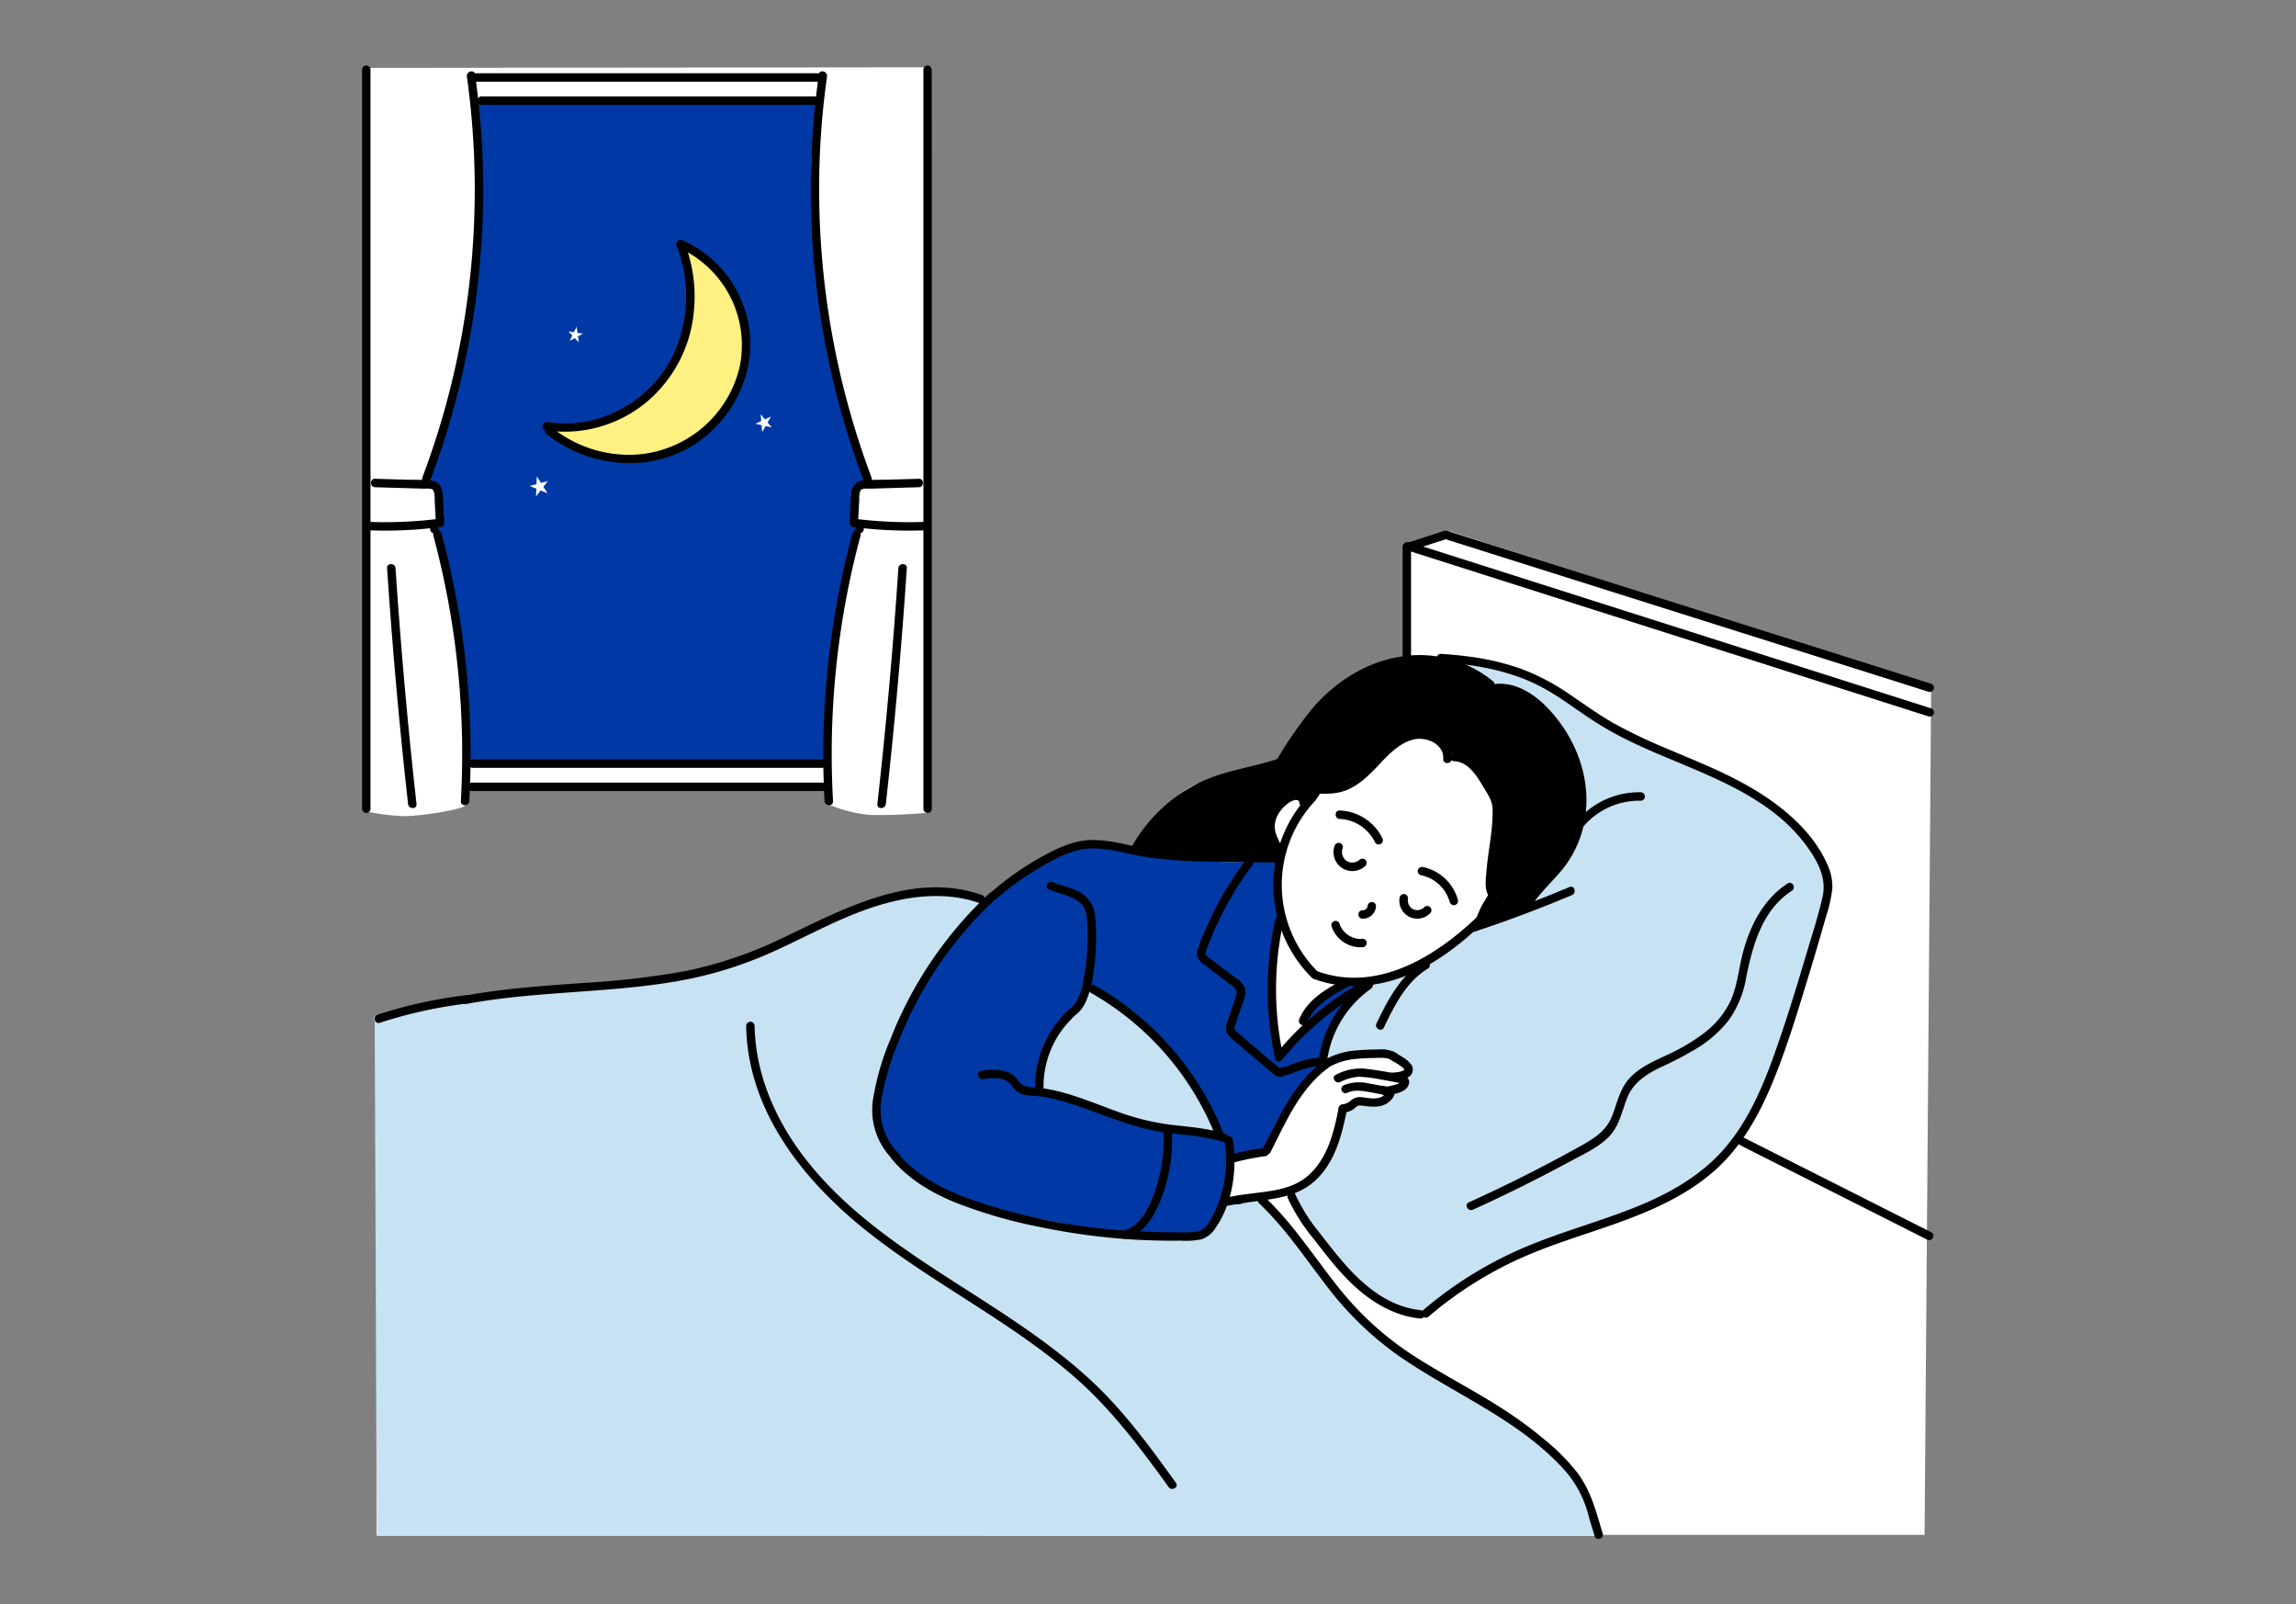 <svg xmlns="http://www.w3.org/2000/svg" xmlns:xlink="http://www.w3.org/1999/xlink" width="544" height="380" viewBox="0 0 544 380">
  <rect x="0" y="0" width="544" height="380" fill="#808080" stroke="none"/>
  <defs>
    <style>
      .cls-1 {
        fill: #fff;
      }

      .cls-2 {
        fill: none;
      }

      .cls-3 {
        clip-path: url(#clip-path);
      }

      .cls-4 {
        clip-path: url(#clip-path-2);
      }

      .cls-5 {
        fill: #0039a6;
      }

      .cls-6 {
        fill: #fff082;
      }

      .cls-7 {
        fill: #c7e2f3;
      }
    </style>
    <clipPath id="clip-path">
      <rect id="Rectangle_715" data-name="Rectangle 715" class="cls-1" width="544" height="380" transform="translate(-4154 -5920)"/>
    </clipPath>
    <clipPath id="clip-path-2">
      <rect id="Rectangle_876" data-name="Rectangle 876" class="cls-2" width="372.428" height="348.966"/>
    </clipPath>
  </defs>
  <g id="Mask_Group_153" data-name="Mask Group 153" class="cls-3" transform="translate(4154 5920)">
    <g id="Group_3136" data-name="Group 3136" transform="translate(-4068.214 -5904.483)">
      <g id="Group_3136-2" data-name="Group 3136" class="cls-4">
        <path id="Path_1191" data-name="Path 1191" class="cls-1" d="M1.344,1.065.95,109.38l.147,66.8a44.83,44.83,0,0,0,9.587,1.088c4.289-.136,12.265-1.543,13.258-2.244s.952-4.351.952-4.351l40.523.408,44.519-.1.729,3.542a31.59,31.59,0,0,0,9.9,2.5,122.079,122.079,0,0,0,13.229-.521l.312-75.208L134.452.933Z"/>
        <path id="Path_1192" data-name="Path 1192" class="cls-1" d="M9.988,177.781a46.58,46.58,0,0,1-9-1.111L.6,176.58l-.148-67.2L.846.566,134.954.433l-.666,176.526-.452.042a122.59,122.59,0,0,1-13.3.521,31.717,31.717,0,0,1-10.077-2.544l-.231-.1-.7-3.391-44.111.1-40.027-.4c-.026,1.157-.2,3.578-1.16,4.255-1.138.8-9.231,2.2-13.531,2.335-.235.007-.473.011-.712.011m-8.392-2a43.71,43.71,0,0,0,9.072.991c4.466-.14,12.175-1.58,12.987-2.151.479-.339.757-2.308.74-3.939l-.005-.509,41.032.413,44.921-.1.76,3.687a30.944,30.944,0,0,0,9.483,2.356,117.318,117.318,0,0,0,12.706-.479l.311-74.752.347-99.859L1.842,1.565,1.45,109.382Z"/>
        <path id="Path_1193" data-name="Path 1193" class="cls-1" d="M3.908,226.2V347.535H369.715l1.56-200.328L257.8,110.88l-9.934,2.913.122,26.712a45.8,45.8,0,0,0-5.367,1.585c-3.64,1.251-9.283,3.938-12.685,7.014s-6.443,7.811-8.538,10.612a50.39,50.39,0,0,0-3.354,5.061s-1.644,1.137-7.24,2.313a40.8,40.8,0,0,0-11.845,3.9c-4.8,2.259-6.481,3.374-10.059,7.139a37.192,37.192,0,0,0-5.6,7.707s-.359.213-3.489-.487-4.181-1.819-7.788-1.136-7.325,3.315-13.182,6.193-7.251,4.327-9.621,6.453c-6.028,5.409-2.005,1.3-4.256.341a23.76,23.76,0,0,0-10.653-1.27,50,50,0,0,0-12.258,2.226c-4.665,1.447-9.037,3.818-13.929,5.762s-6.341,2.9-11.411,5.09-8.513,3.938-11.579,4.643-9.571,3.372-18.617,3.991-16.926.67-24.873,1.673-8.584.224-18.61,2.076A169.421,169.421,0,0,0,3.908,226.2"/>
        <path id="Path_1194" data-name="Path 1194" class="cls-1" d="M370.212,348.035H3.407V225.841l.345-.113A171.888,171.888,0,0,1,22.946,220.9,80.149,80.149,0,0,1,34.6,219.438c1.9-.113,3.864-.229,6.981-.623,5.179-.654,10.324-.9,15.771-1.169,2.931-.143,5.962-.29,9.13-.507a67.375,67.375,0,0,0,15.639-3.156c1.143-.347,2.131-.647,2.9-.824a48,48,0,0,0,8.059-3.1c1.06-.472,2.2-.98,3.434-1.513,2.157-.932,3.626-1.625,5.047-2.3,1.91-.9,3.559-1.681,6.378-2.8,1.873-.744,3.689-1.559,5.444-2.349a75.342,75.342,0,0,1,8.521-3.424,50.25,50.25,0,0,1,12.364-2.247,24.251,24.251,0,0,1,10.893,1.307,1.86,1.86,0,0,1,1.064,2.045c.719-.556,1.973-1.68,2.66-2.3l.506-.456c2.088-1.887,3.738-3.377,9.229-6.075,1.9-.934,3.6-1.855,5.1-2.669,3.186-1.727,5.7-3.091,8.208-3.565a9.773,9.773,0,0,1,5.7.482,23.3,23.3,0,0,0,2.293.656,16.973,16.973,0,0,0,3.062.506,37.934,37.934,0,0,1,5.552-7.582c3.678-3.87,5.481-5.022,10.209-7.247A41.175,41.175,0,0,1,210.7,166.6c4.693-.987,6.562-1.948,6.972-2.183a51.471,51.471,0,0,1,3.324-5c.457-.612.96-1.316,1.5-2.075a54.462,54.462,0,0,1,7.1-8.608c3.327-3.008,8.856-5.741,12.859-7.116,2.675-.918,4.318-1.347,5.027-1.514l-.122-26.685,10.442-3.061.146.047,113.824,36.439Zm-365.805-1H369.219l1.553-199.463L257.8,111.4l-9.425,2.763.122,26.75-.406.079a46.189,46.189,0,0,0-5.3,1.568c-3.906,1.341-9.29,4-12.513,6.911a53.884,53.884,0,0,0-6.958,8.448c-.546.765-1.053,1.476-1.514,2.092a50.619,50.619,0,0,0-3.318,5.006l-.056.1-.1.067c-.07.048-1.792,1.207-7.422,2.39a40.459,40.459,0,0,0-11.734,3.857c-4.664,2.2-6.318,3.252-9.911,7.033a36.993,36.993,0,0,0-5.514,7.59l-.067.128-.124.075c-.13.076-.527.315-3.852-.43a24.467,24.467,0,0,1-2.385-.683,8.757,8.757,0,0,0-5.2-.45c-2.353.446-4.809,1.777-7.917,3.463-1.508.817-3.218,1.744-5.137,2.687-5.366,2.635-6.89,4.013-9,5.919l-.508.458c-3.192,2.866-3.536,3.054-4.034,2.8-.407-.209-.357-.673-.317-1.045.081-.754.038-1.124-.435-1.326a23.159,23.159,0,0,0-10.415-1.231,49.431,49.431,0,0,0-12.151,2.206,74.358,74.358,0,0,0-8.408,3.382c-1.766.794-3.591,1.614-5.485,2.366-2.79,1.108-4.426,1.881-6.32,2.775-1.429.674-2.9,1.371-5.077,2.31-1.232.532-2.366,1.038-3.424,1.509a48.672,48.672,0,0,1-8.241,3.162c-.737.169-1.709.464-2.835.806a68.318,68.318,0,0,1-15.861,3.2c-3.177.217-6.213.365-9.15.507-5.427.265-10.553.514-15.694,1.163-3.15.4-5.131.516-7.047.629a78.587,78.587,0,0,0-11.535,1.442,171.313,171.313,0,0,0-18.721,4.691Z"/>
        <path id="Path_1195" data-name="Path 1195" class="cls-5" d="M26.93,8s.563,33.181.1,37.383-2.576,20.08-4,26.066-3.362,13.84-4.594,17.4-3.054,8.671-3.054,8.671l-.394,1.429s2.266-.462,2.857.936,1.035,6.257,1.035,6.257l-.2,2.069L16.953,109s3.843,12.263,4.434,16.554,2.807,19.074,2.864,22.535.451,16.988.451,16.988l85.108.113s1.672-23.755,2.1-27.2,3.608-19.962,4.308-22.894a59.207,59.207,0,0,1,1.915-6.143l-1.519-.549.03-5.71s.03-3.006.917-3.373a9.431,9.431,0,0,1,2.84-.3,11.193,11.193,0,0,1-1.213-2.988c-.917-2.722-4.073-12.934-5.008-16.2s-2.329-9.406-2.866-12.154-2.716-18.435-3.115-22.1-1.572-19.728-1.146-24.126,1.395-13.907,1.445-13.458-4.635.449-4.635.449Z"/>
        <path id="Path_1196" data-name="Path 1196" class="cls-1" d="M110.277,165.7l-86.059-.114L24.2,165.1c0-.135-.4-13.569-.452-16.994-.046-2.783-1.508-13-2.381-19.107-.2-1.395-.367-2.565-.477-3.368-.578-4.2-4.378-16.35-4.417-16.473l-.132-.421,1.863-.851.17-1.782a34.6,34.6,0,0,0-1-6.015c-.417-.987-2.28-.644-2.3-.64l-.8.158.61-2.211c.011-.035,1.834-5.141,3.064-8.7.961-2.779,2.459-8.456,4.58-17.354,1.428-5.99,3.546-21.976,3.992-26.006.457-4.121-.094-36.987-.1-37.319L26.422,7.5l77.441.454a23.364,23.364,0,0,0,4.277-.269.313.313,0,0,1,.346-.195l.451,0,.079.686-.075.1c-.177,1.167-.93,8.461-1.394,13.24-.424,4.372.778,20.643,1.146,24.023.412,3.781,2.59,19.412,3.107,22.058.537,2.742,1.917,8.823,2.857,12.112s4.075,13.428,5,16.181a14.023,14.023,0,0,0,1.12,2.824l1.022.921-1.421-.1a8.583,8.583,0,0,0-2.63.259c-.263.109-.593,1.433-.608,2.915l-.028,5.356,1.664.6-.18.475a59.6,59.6,0,0,0-1.9,6.081c-.722,3.026-3.878,19.443-4.3,22.841s-2.077,26.93-2.093,27.167Zm-85.088-1.113,84.156.112c.242-3.434,1.673-23.567,2.065-26.755.422-3.416,3.592-19.911,4.318-22.95a58.693,58.693,0,0,1,1.759-5.727l-1.378-.5.032-6.063c.01-1.006.148-3.387,1.226-3.832a7.07,7.07,0,0,1,2.208-.336c-.283-.651-.6-1.545-.864-2.327-.931-2.761-4.07-12.921-5.015-16.225s-2.336-9.436-2.876-12.195c-.521-2.66-2.708-18.349-3.122-22.142-.382-3.517-1.585-19.709-1.147-24.227.745-7.675,1.079-11.118,1.327-12.665a27.028,27.028,0,0,1-4.018.2L27.44,8.507c.071,4.359.523,32.986.086,36.935-.449,4.044-2.577,20.1-4.014,26.126-2.129,8.931-3.636,14.639-4.607,17.45-1.233,3.564-3.057,8.676-3.057,8.676l-.19.69A2.585,2.585,0,0,1,18.3,99.7c.614,1.453,1.054,6.2,1.072,6.406l-.224,2.45-1.587.725c.69,2.225,3.787,12.33,4.321,16.213.11.8.277,1.971.477,3.363.877,6.129,2.344,16.387,2.391,19.232.05,3.048.367,14.047.438,16.5M108.134,7.7a.423.423,0,0,0-.137.364l.015,0a1.867,1.867,0,0,1,.122-.362"/>
        <path id="Path_1197" data-name="Path 1197" class="cls-6" d="M76.4,42.549a84.929,84.929,0,0,0,1.308,9.33c1.005,5.536.477,9.126-2.006,14.284S71,74.805,68.064,77.578s-4.256,4.707-8.576,6.029-3.534,1.773-7.9,2.1-6.513.387-6.513.387-.139,1.257,2.579,2.741,8.932,3.965,12.511,4.127,10.759-.355,13.413-1.58,8.679-5.3,10.028-6.965,5.954-8.9,6.416-10.866a54.936,54.936,0,0,0,.742-12.285c-.4-2.985-1.967-6.019-3.354-8.544s-2.152-3.457-5.046-6.159a23.579,23.579,0,0,0-5.96-4.01"/>
        <path id="Path_1198" data-name="Path 1198" class="cls-1" d="M61.6,93.488c-.526,0-1.018-.01-1.462-.03C56.6,93.3,50.366,90.88,47.415,89.27c-2.927-1.6-2.854-3.072-2.836-3.234l.047-.432.435-.014c.021,0,2.189-.067,6.491-.385a12.05,12.05,0,0,0,4.654-.963c.716-.287,1.607-.644,3.136-1.112,3.448-1.056,4.92-2.513,6.957-4.53.442-.437.907-.9,1.422-1.385,2.752-2.6,4.936-5.865,7.535-11.268,2.445-5.077,2.94-8.6,1.964-13.978a84.405,84.405,0,0,1-1.314-9.392l-.044-.808.742.322a23.857,23.857,0,0,1,6.1,4.1c2.923,2.727,3.741,3.726,5.145,6.283,1.438,2.619,3.005,5.668,3.41,8.719a54.892,54.892,0,0,1-.751,12.465c-.49,2.087-5.094,9.31-6.513,11.066-1.4,1.734-7.461,5.837-10.208,7.105-2.379,1.1-8.25,1.655-12.183,1.655m-15.88-6.923a5.2,5.2,0,0,0,2.169,1.827c2.868,1.565,8.9,3.914,12.294,4.067,3.58.162,10.657-.369,13.181-1.535,2.625-1.211,8.55-5.219,9.849-6.825s5.875-8.781,6.319-10.665a54.473,54.473,0,0,0,.731-12.1c-.382-2.881-1.9-5.831-3.295-8.369-1.354-2.467-2.1-3.369-4.949-6.034a23.606,23.606,0,0,0-5.049-3.541c.124,1.3.446,4.09,1.229,8.405,1.019,5.613.5,9.295-2.047,14.591-2.657,5.521-4.9,8.87-7.748,11.56-.51.482-.97.937-1.406,1.369-2.058,2.039-3.684,3.649-7.368,4.776-1.489.456-2.358.8-3.056,1.084A12.96,12.96,0,0,1,51.626,86.2c-2.995.221-4.964.322-5.9.363"/>
        <path id="Path_1199" data-name="Path 1199" class="cls-1" d="M41.839,98.943l.319.508.554-.149-.356.462.319.508-.539-.222-.356.462.022-.6-.539-.222.553-.149Z"/>
        <path id="Path_1200" data-name="Path 1200" class="cls-1" d="M41.222,102.057l.068-1.815-1.581-.652,1.622-.435L41.4,97.31l.986,1.562,1.622-.435-1.043,1.356.967,1.534-1.633-.67Z"/>
        <path id="Path_1201" data-name="Path 1201" class="cls-1" d="M95.161,85.172l.2-.348.373.082-.251-.3.2-.348-.353.165-.251-.3.034.4-.353.165.373.082Z"/>
        <path id="Path_1202" data-name="Path 1202" class="cls-1" d="M94.8,86.828l-.149-1.648L93.2,84.864l1.376-.642-.137-1.608,1.017,1.2.006,0,1.414-.662-.792,1.406.981,1.159-1.457-.32Z"/>
        <path id="Path_1203" data-name="Path 1203" class="cls-1" d="M50.565,63.569l.029.2.188.03-.171.092.029.2-.135-.141-.171.093.088-.18-.134-.14.189.029Z"/>
        <path id="Path_1204" data-name="Path 1204" class="cls-1" d="M51.355,65.565l-.948-1-1.206.651.62-1.267-.911-.958,1.281.2.639-1.3.206,1.438,1.285.2-1.166.63Z"/>
        <path id="Path_1205" data-name="Path 1205" d="M182.891,185.831s10.21,1.859,14.578,1.761,14.529.377,16.144.294a27.793,27.793,0,0,1,3.728.152l.381-2.109s-1.027.288-1.565-3.082-1.223-4.731.538-6.751a15.128,15.128,0,0,1,4.06-3.18,1.772,1.772,0,0,1,1.908.343,7.232,7.232,0,0,1,1.125,1.761l2.153-3.131a14.9,14.9,0,0,0,5.234-.734c2.548-.9,7.485-4.6,7.485-4.6a49.986,49.986,0,0,1,6.31-5.969c2.446-1.663,4.148-2.588,6.018-2.3s4.287,1.163,5.08,2.3a9.294,9.294,0,0,1,1.171,2.757s2.938.056,4.456,1.17a11.461,11.461,0,0,1,4.116,4.23c1.571,2.617,2.394,3.673,2.658,6.112a44.017,44.017,0,0,1-.241,9.673c-.467,3.388-1.156,5.325-.869,8.308a11.282,11.282,0,0,0,.869,4,14.87,14.87,0,0,0-2.794,4.381,6.863,6.863,0,0,0-.416,2.756l11.48-4.342s-.1-1.249,1.775-3.664,6.9-7.483,7.968-9.856,3.185-10.845,2.984-13.444-1.356-9.121-2.682-11.253-5.037-8.975-7.439-10.348-7.272-3.749-8.5-3.776-2.266.038-2.266.038-.211-.539-2.114-1.813-6.174-4.267-9.177-4.456-7.972-.642-10.385-.189-7.357,1.671-10.159,3.361a59.907,59.907,0,0,0-10.422,8.421,50.874,50.874,0,0,0-4.57,6.42c-1.737,2.693-3.247,5.287-3.247,5.287s1.329.956-3.162,1.657a61.18,61.18,0,0,0-11.912,3.07c-4.5,1.558-6.085,1.1-9.9,4.628a72.312,72.312,0,0,0-6.689,6.781,58.01,58.01,0,0,0-3.716,5.334"/>
        <path id="Path_1206" data-name="Path 1206" class="cls-1" d="M264.635,204.655l-.109-.589a7.218,7.218,0,0,1,.428-2.988,14.2,14.2,0,0,1,2.688-4.33,14.743,14.743,0,0,1-.781-3.865,19.6,19.6,0,0,1,.438-5.775c.143-.8.3-1.664.434-2.65a43.448,43.448,0,0,0,.239-9.551c-.218-2.016-.822-3.005-2.022-4.973l-.567-.935a9.98,9.98,0,0,0-3.393-3.659c-.189-.135-.385-.274-.591-.425-1.371-1.006-4.142-1.073-4.169-1.074l-.389-.007-.089-.379a8.827,8.827,0,0,0-1.093-2.584c-.69-.986-2.962-1.812-4.748-2.088-1.657-.256-3.2.547-5.659,2.219a49.722,49.722,0,0,0-6.22,5.888c-.276.219-5.1,3.817-7.69,4.736a15.26,15.26,0,0,1-5.146.773l-2.512,3.655-.357-.84a6.777,6.777,0,0,0-1.039-1.624,1.264,1.264,0,0,0-1.344-.211,14.823,14.823,0,0,0-3.873,3.045c-1.3,1.5-1.114,2.529-.695,4.787.087.471.183.985.274,1.557.4,2.479,1.016,2.667,1.023,2.668l.768-.216-.227.8-.463,2.568-.465-.052a27.533,27.533,0,0,0-3.647-.149c-.716.04-2.939-.028-5.751-.112-3.535-.1-7.928-.233-10.408-.181-4.371.106-14.26-1.692-14.679-1.769l-.723-.131.388-.625a57.808,57.808,0,0,1,3.761-5.4,72.537,72.537,0,0,1,6.729-6.823,13.847,13.847,0,0,1,7.053-3.82c.865-.238,1.846-.507,3.02-.914a62.058,62.058,0,0,1,12-3.091,6.835,6.835,0,0,0,2.864-.815l-.294-.212.237-.388c.015-.026,1.536-2.635,3.26-5.306l.417-.648a46.361,46.361,0,0,1,4.191-5.825,59.879,59.879,0,0,1,10.546-8.525c3.472-2.1,9.633-3.295,10.324-3.424,2.114-.4,5.953-.132,9.04.082l1.468.1c2.955.186,6.921,2.855,9.051,4.289l.373.25a9.715,9.715,0,0,1,2.089,1.715c.4-.018,1.162-.043,2.024-.024,1.489.033,6.78,2.725,8.735,3.842,2.108,1.205,5.018,6.137,6.757,9.083.343.58.635,1.075.859,1.434,1.379,2.222,2.543,8.749,2.754,11.479.2,2.615-1.9,11.195-3.026,13.688-.74,1.642-3.188,4.4-5.348,6.836-1.059,1.193-2.058,2.32-2.68,3.122C276.98,198.452,277,199.593,277,199.6l.012.357-.334.139Zm-7.007-41.8a9.208,9.208,0,0,1,4.363,1.25c.2.147.393.284.579.416a10.923,10.923,0,0,1,3.67,3.959l.564.929c1.238,2.029,1.92,3.148,2.162,5.387a44.838,44.838,0,0,1-.242,9.795c-.138,1-.3,1.876-.441,2.689a18.583,18.583,0,0,0-.426,5.5,11.381,11.381,0,0,0,.808,3.807l.171.313-.237.268a14.474,14.474,0,0,0-2.686,4.184,10.18,10.18,0,0,0-.39,1.891l10.5-3.974a8.228,8.228,0,0,1,1.855-3.614c.642-.828,1.652-1.967,2.722-3.172,2.007-2.263,4.507-5.08,5.184-6.582,1.063-2.357,3.131-10.757,2.942-13.2-.208-2.68-1.385-9.059-2.608-11.029-.226-.364-.522-.866-.87-1.454-1.577-2.673-4.515-7.649-6.392-8.723-2.527-1.443-7.212-3.687-8.26-3.71-1.186-.029-2.213.036-2.224.037l-.364.023-.133-.34a7.346,7.346,0,0,0-1.928-1.58l-.375-.252c-1.9-1.282-5.87-3.951-8.554-4.12l-1.474-.1c-2.87-.2-6.8-.471-8.787-.1-2.443.459-7.294,1.669-9.992,3.3a59.657,59.657,0,0,0-10.3,8.318,45.422,45.422,0,0,0-4.112,5.717l-.418.649c-1.38,2.139-2.629,4.238-3.069,4.983a.85.85,0,0,1,.061.563c-.119.5-.653,1.139-3.744,1.621a61.129,61.129,0,0,0-11.827,3.049c-1.205.416-2.2.69-3.082.932a12.892,12.892,0,0,0-6.639,3.59,71.784,71.784,0,0,0-6.649,6.739,50.3,50.3,0,0,0-3.274,4.646c2.411.419,10.145,1.719,13.746,1.624,2.5-.054,6.913.075,10.459.181,2.68.08,4.99.144,5.67.114a25.559,25.559,0,0,1,3.345.107l.217-1.2c-.023-.013-.044-.025-.067-.04-.656-.421-1.134-1.54-1.42-3.327-.09-.564-.183-1.069-.269-1.532-.436-2.347-.7-3.764.924-5.626a15.5,15.5,0,0,1,4.212-3.3,2.27,2.27,0,0,1,2.509.458,7.458,7.458,0,0,1,.809,1.123l1.842-2.679.283.018a14.552,14.552,0,0,0,5.036-.707c2.446-.867,7.3-4.491,7.352-4.527a48.125,48.125,0,0,1,6.33-5.982c2.674-1.817,4.392-2.683,6.374-2.379s4.516,1.22,5.414,2.5a9.206,9.206,0,0,1,1.15,2.561"/>
        <path id="Path_1207" data-name="Path 1207" class="cls-5" d="M171.04,224.16a.72.72,0,0,1,.879-.664.648.648,0,0,1,.683-.6,1.274,1.274,0,0,1-.084-.367.679.679,0,0,1,1.016-.583c.063.045.12.1.182.142a.705.705,0,0,1,.467.045,1.508,1.508,0,0,1,.681.452,5.384,5.384,0,0,1,.71.54.79.79,0,0,1-.185-.37.35.35,0,0,1-.022-.05h.011a1.127,1.127,0,0,1-.035-.175c0-.024.006-.041.006-.063a3.945,3.945,0,0,0-.848-.5,6.384,6.384,0,0,1-1.385-.952c-.011,0-.026,0-.038.007a5.633,5.633,0,0,1-.537.944,3.867,3.867,0,0,1-.814,1.092c-.258.332-.556.62-.824.947-.168.206-.324.417-.495.619-.072.111-.1.121-.082.031a.682.682,0,0,1-.167.287c.291-.26.585-.52.881-.775"/>
        <path id="Path_1208" data-name="Path 1208" class="cls-1" d="M170.493,225.307l-.1-.1a.56.56,0,0,1-.258-.038l-.382-.154.067-.4-.027-.029.031.005,0-.024-.007-.008.01-.009,0,0c.056-.051.113-.1.171-.152l-.035-.033c.149-.186.239-.3.33-.417l.212-.268c.128-.157.262-.3.4-.451s.289-.317.422-.487l.094-.092a2.358,2.358,0,0,0,.52-.682l.249-.4a4.473,4.473,0,0,0,.417-.74l.085-.216.587-.194.139.192.257.2a4.413,4.413,0,0,0,1.012.68,4.335,4.335,0,0,1,.954.562l.213.158-.011.265.047.22a.312.312,0,0,0,.032.064l-.014.016.066.306-.431.079-.308.326a4.714,4.714,0,0,0-.644-.49l-.148-.143a1.063,1.063,0,0,0-.412-.248c-.109-.051-.155-.055-.2-.044l-.23.057-.285-.215c-.114-.088-.191-.049-.2-.044a.19.19,0,0,0-.107.134.8.8,0,0,0,.054.218l.274.743-.789-.072c-.114.061-.134.1-.137.139l-.044.656-.621-.218c-.157.069-.209.155-.216.233l-.017.205-.155.133c-.293.253-.585.511-.873.769"/>
        <path id="Path_1209" data-name="Path 1209" class="cls-5" d="M167.755,227.34c.587-.611,1.163-1.235,1.774-1.821-.16.132-.324.262-.474.382a9.814,9.814,0,0,0-1.1,1.152c-.3.328-.559.714-.877,1.01a4.562,4.562,0,0,0-.826.9c-.023.039-.051.094-.078.145.507-.607,1.035-1.2,1.581-1.769"/>
        <path id="Path_1210" data-name="Path 1210" class="cls-1" d="M163.517,233.068l2.307-4.361a4.394,4.394,0,0,1,.833-.935l.081-.075.007-.006c.1-.115.208-.228.312-.341.053-.063.1-.129.157-.193.122-.151.244-.3.373-.443.1-.111.2-.223.295-.333a6.429,6.429,0,0,1,.862-.873c.153-.121.312-.247.466-.375l.666.746c-.452.434-.884.888-1.316,1.341l-.444.466-.316.333a4.623,4.623,0,0,1-.339.37c-.3.333-.6.681-.9,1.04Z"/>
        <path id="Path_1211" data-name="Path 1211" class="cls-5" d="M161.915,239.184a13.543,13.543,0,0,1,.209-1.663,6.935,6.935,0,0,0-.333,1.235,10.032,10.032,0,0,0,0,1.8l0,.5a3.1,3.1,0,0,1,.144.316.781.781,0,0,1,.011.1.977.977,0,0,1,.087.074c.028.032.045.069.07.1.049.019.1.033.149.051a8.122,8.122,0,0,1-.339-2.507"/>
        <path id="Path_1212" data-name="Path 1212" class="cls-1" d="M162.979,242.5l-1.039-.394-.3-.256c.013.019-.019,0-.043-.027l-.121-.117-.026-.166a1.084,1.084,0,0,0-.1-.253l-.058-.109,0-.62c0-.171-.012-.351-.023-.534a5.692,5.692,0,0,1,.032-1.362,7.215,7.215,0,0,1,.361-1.329l1.795-4.47-.839,4.743a12.742,12.742,0,0,0-.2,1.6h0a7.614,7.614,0,0,0,.324,2.356Z"/>
        <path id="Path_1213" data-name="Path 1213" class="cls-5" d="M234.615,217.141a45.831,45.831,0,0,0-5.161,2.606,37.368,37.368,0,0,0-5.431,4.454l-.869,2.009.326,2.01s-3.371,3.37-4.561,4.724-2.552.271-2.77-3.693-1.161-9.579-.706-13.74,1.412-9.83,1.412-9.83l1.086-3.8a20.952,20.952,0,0,1-.783-4.871,56.916,56.916,0,0,1,.516-7.458l.172-1.606-5.966.115s-.841.114-6.024.114a114.693,114.693,0,0,1-11.818-.745c-2.5-.229-7.944-.478-10.212-1.205s-7.816-1.983-11.252-1.82c-4.657.222-7.433,1.992-9.976,3.433s-9.655,5.233-12.767,8.118c-2.8,2.6-10.666,12.174-12.787,14.89s-6.487,10.722-7.812,12.99-6.9,15.116-7.091,20.612-.109,7.156,1.389,9.626a46.864,46.864,0,0,0,8.189,9.244c2.26,1.687,11.319,6.612,21.073,8.764s23.864,4.742,27.491,5.029,18.541.205,18.541.205a9.047,9.047,0,0,0,4.128-4.4,61.812,61.812,0,0,0,2.5-8.907l.162-5.485s2.427-.326,4.67-.706,4.073-.706,4.073-.706a34.479,34.479,0,0,1,4.345-9.178,64.213,64.213,0,0,1,6.138-7.549l2.823-3.53s-.814-.936.815-5.16a58.733,58.733,0,0,1,4.183-8.363,12.641,12.641,0,0,1,3.367-3.91c2.008-1.374,3.42-2.39,3.42-2.39ZM202.97,253.292a.87.87,0,0,1-.59-.289.916.916,0,0,0-.412-.188c-.181-.04-.32,0-.5-.09a.238.238,0,0,1-.1-.077c-.032.005-.062.01-.112.014-.1.009-.491-.05-.319-.079-.123.02-.285.186-.429.22a2.785,2.785,0,0,1-1.194-.048,11.01,11.01,0,0,0-2.133-.259,12.281,12.281,0,0,1-1.937-.3,15.6,15.6,0,0,0-2.447-.05,2.249,2.249,0,0,1-.918-.143,6.368,6.368,0,0,0-.914-.239,5.059,5.059,0,0,0-1.129-.288,4.266,4.266,0,0,1-.925-.167c-.642-.172-1.323-.224-1.986-.332a29.785,29.785,0,0,1-6.688-1.824c-.7-.289-1.434-.384-2.138-.62-.528-.176-1.067-.4-1.6-.53a9.1,9.1,0,0,1-1.582-.648c-.233-.106-.5-.155-.741-.27-.22-.107-.448-.3-.659-.394a16.464,16.464,0,0,1-1.656-.558,2.942,2.942,0,0,0-.823-.284c-.287-.071-.552-.206-.843-.277-.728-.178-1.42-.409-2.136-.644a6.074,6.074,0,0,1-1.189-.428,8.69,8.69,0,0,1-2.879-.807,9.856,9.856,0,0,0-1.39-.519,6.19,6.19,0,0,1-.819-.292,1.583,1.583,0,0,1-.584-.258.536.536,0,0,1-.1-.145c-.026-.017-.06-.039-.105-.07a.853.853,0,0,1-.24-.239c-.109-.161-.077-.3-.144-.459,0-.048,0-.1-.007-.145-.008.052-.015.1-.023.156a1.439,1.439,0,0,1-.11-.328,9.131,9.131,0,0,1-.022-1.834,5.242,5.242,0,0,1,.181-1.475,6.277,6.277,0,0,1,.4-1.35,4.151,4.151,0,0,0,.494-.954,15.115,15.115,0,0,1,.644-1.625c.17-.448.3-.9.5-1.342.364-.82.892-1.548,1.261-2.372.23-.512.553-.952.825-1.438.039-.07.095-.152.144-.232.011-.034.041-.1.054-.139a2.41,2.41,0,0,1,.367-.62c.528-.676,1.118-1.276,1.689-1.914a10.8,10.8,0,0,1,1.242-1.288c.312-.256.592-.539.9-.79a7.88,7.88,0,0,1,.851-1.061,5.559,5.559,0,0,1,.864-.91c.349-.509.608-1.09.981-1.577v-.1a.693.693,0,0,1,.683-.683h.235a.561.561,0,0,1,.774-.075,13.408,13.408,0,0,0,1.911,1.228,12.4,12.4,0,0,1,1.729,1.255c.591.422,1.187.837,1.8,1.224a5.783,5.783,0,0,1,.634.473c.287.238-.122-.109.209.123a2.664,2.664,0,0,1,.36.328,9.968,9.968,0,0,0,1.528,1.217c.608.412,1.078,1.012,1.662,1.443a32.291,32.291,0,0,1,3.69,2.921c.536.531,1.049,1.1,1.629,1.589.525.441,1,.926,1.515,1.376a6.075,6.075,0,0,1,.88.742,9.042,9.042,0,0,0,.693.841l2.668,3.114c.181.27.362.518.557.773a5.973,5.973,0,0,1,.374.777c.285.505.735.942,1.061,1.427.194.288.323.611.493.912.162.282.377.521.557.788a10.772,10.772,0,0,1,1,1.472,9.14,9.14,0,0,0,1.081,1.749,7.709,7.709,0,0,1,.974,1.531,6.71,6.71,0,0,0,.744,1.212.619.619,0,0,1,.323.533s.041.093.078.179a.623.623,0,0,1,.248.483c.008.178.192.354.251.508a2.418,2.418,0,0,0,.237.53.63.63,0,0,1,.164.281c-.07-.12-.049-.1.059.055a1.2,1.2,0,0,1,.082.267c.017.008.037.006.054.016.034.018.066.038.1.058.068.044-.615-.162-.544-.125.259.132,1.069.708.966.958.188.2.567.453.573.76s-.56.7-.91.659m-.262-4.979v4.4"/>
        <path id="Path_1214" data-name="Path 1214" class="cls-1" d="M194.014,277.825c-4.7,0-11.454-.034-13.77-.217-3.585-.285-17.751-2.875-27.56-5.04-10.072-2.222-19.238-7.338-21.264-8.852a47.348,47.348,0,0,1-8.319-9.385c-1.54-2.539-1.657-4.25-1.461-9.9.195-5.6,5.791-18.5,7.16-20.847.283-.485.706-1.233,1.217-2.137a123.313,123.313,0,0,1,6.631-10.908c2.012-2.574,9.946-12.265,12.842-14.949,2.757-2.557,8.559-5.787,11.677-7.523.458-.255.859-.478,1.185-.663l.526-.3a19.756,19.756,0,0,1,9.672-3.2c3.706-.18,9.4,1.192,11.429,1.842a47.083,47.083,0,0,0,8.116,1.027c.761.056,1.445.107,1.989.157.422.039.891.086,1.4.137a99.847,99.847,0,0,0,10.368.607c5,0,5.924-.106,5.96-.111l6.588-.129-.233,2.17a56.818,56.818,0,0,0-.513,7.384,20.682,20.682,0,0,0,.76,4.742l.044.142-1.127,3.946s-.946,5.649-1.4,9.748a50.326,50.326,0,0,0,.358,9.573c.146,1.464.283,2.846.35,4.085.147,2.693.812,3.629,1.183,3.757.251.086.556-.192.711-.368,1.043-1.185,3.681-3.841,4.4-4.567l-.308-1.9,1.032-2.3a37.4,37.4,0,0,1,5.526-4.526,45.6,45.6,0,0,1,5.224-2.64l.183-.039,6.445-.145-1.309.943s-1.416,1.018-3.431,2.4a12.233,12.233,0,0,0-3.209,3.734,59.024,59.024,0,0,0-4.155,8.306c-1.428,3.7-.884,4.677-.878,4.687l.273.314-.287.291-2.823,3.53a64.921,64.921,0,0,0-6.117,7.521,34.282,34.282,0,0,0-4.275,9.028l-.084.3-.309.055s-1.832.325-4.076.707c-1.676.283-3.472.54-4.268.65l-.15,5.062a60.378,60.378,0,0,1-2.537,9.087,9.5,9.5,0,0,1-4.381,4.659l-.205.045c-.218,0-2.2.011-4.813.011m-20.8-92.936c-.214,0-.42,0-.62.013a18.922,18.922,0,0,0-9.222,3.067l-.53.3c-.328.186-.731.41-1.191.667-3.081,1.714-8.816,4.908-11.485,7.381-2.721,2.524-10.526,12.009-12.733,14.832a123.174,123.174,0,0,0-6.549,10.786c-.513.908-.938,1.661-1.223,2.148-1.3,2.224-6.838,15.04-7.024,20.378-.192,5.5-.094,7.024,1.316,9.35a46.9,46.9,0,0,0,8.062,9.1c1.981,1.48,10.968,6.489,20.881,8.677,9.776,2.157,23.872,4.737,27.424,5.019,3.4.268,16.978.209,18.383.2a8.666,8.666,0,0,0,3.786-4.1,61.433,61.433,0,0,0,2.467-8.812l.166-5.824.421-.056c.025,0,2.446-.33,4.655-.7,1.694-.288,3.153-.544,3.762-.651a34.782,34.782,0,0,1,4.326-9.024,65.615,65.615,0,0,1,6.192-7.615l2.6-3.249c-.212-.644-.287-2.109.933-5.27a59.92,59.92,0,0,1,4.223-8.447,13.02,13.02,0,0,1,3.511-4.06c.807-.552,1.518-1.047,2.08-1.44l-3.1.07a45.312,45.312,0,0,0-5.008,2.537,36.3,36.3,0,0,0-5.27,4.313l-.772,1.786.343,2.118-.181.18c-.033.034-3.373,3.374-4.539,4.7a1.609,1.609,0,0,1-1.791.651c-1.051-.363-1.71-2.014-1.853-4.647-.068-1.215-.2-2.587-.347-4.041a51.008,51.008,0,0,1-.357-9.781c.452-4.128,1.406-9.8,1.416-9.858l1.058-3.716a21.774,21.774,0,0,1-.762-4.853,56.345,56.345,0,0,1,.521-7.544l.11-1.03-5.4.1c.023,0-.877.115-6.034.115a100.488,100.488,0,0,1-10.468-.612c-.51-.051-.975-.1-1.4-.136-.54-.05-1.218-.1-1.971-.155a47.134,47.134,0,0,1-8.348-1.073,42.564,42.564,0,0,0-10.457-1.809m30.922,69.434-.424-.733a1.35,1.35,0,0,1-.806.2,1.387,1.387,0,0,1-.848-.393l-.063-.043a.344.344,0,0,0-.141-.049.525.525,0,0,0-.109-.01,1.177,1.177,0,0,1-.509-.123l-.011-.006a2,2,0,0,1-.294-.022.871.871,0,0,1-.308.147,3.169,3.169,0,0,1-1.42-.046,10.671,10.671,0,0,0-2.033-.247,7.9,7.9,0,0,1-1.474-.2c-.178-.036-.358-.072-.54-.1a7.851,7.851,0,0,0-1.593-.055c-.261.007-.525.012-.776.012a2.781,2.781,0,0,1-1.106-.182,2.38,2.38,0,0,0-.483-.134c-.117-.023-.238-.049-.368-.084s-.262-.079-.387-.12a2.35,2.35,0,0,0-.636-.152,4.861,4.861,0,0,1-1.03-.182,10.237,10.237,0,0,0-1.294-.229c-.215-.03-.43-.058-.643-.093a30.057,30.057,0,0,1-6.8-1.856,7.984,7.984,0,0,0-1.161-.346c-.317-.079-.634-.158-.945-.262q-.258-.087-.518-.182c-.347-.124-.7-.25-1.042-.338a7.057,7.057,0,0,1-1.322-.516l-.343-.16a2.475,2.475,0,0,0-.293-.1,3.383,3.383,0,0,1-.46-.171,3.331,3.331,0,0,1-.376-.225,1.893,1.893,0,0,0-.268-.162,4.076,4.076,0,0,0-.628-.2,4.162,4.162,0,0,1-1.071-.385,2.292,2.292,0,0,0-.631-.216,4.711,4.711,0,0,1-.535-.17,3.428,3.428,0,0,0-.371-.123c-.709-.173-1.368-.39-2.065-.619l-.109-.037c-.108-.035-.214-.065-.32-.1a4.571,4.571,0,0,1-.853-.314,9.238,9.238,0,0,1-2.93-.837l-.244-.1a7.017,7.017,0,0,0-1.071-.392,4.77,4.77,0,0,1-.7-.237l-.187-.075c-.047-.018-.094-.032-.141-.046a1.462,1.462,0,0,1-.571-.283l-.07.474-.439-.981-.044-.062a1.08,1.08,0,0,1-.163-.4l-.055-.12a2.081,2.081,0,0,1-.142-.428,5.587,5.587,0,0,1-.051-1.425c.009-.176.018-.349.019-.516a5.739,5.739,0,0,1,.2-1.607c.037-.134.065-.265.1-.4a3.931,3.931,0,0,1,.345-1.054c.069-.129.139-.241.206-.35a1.662,1.662,0,0,0,.244-.491,6.845,6.845,0,0,1,.422-1.117c.084-.188.168-.376.24-.563.059-.159.115-.319.17-.478.1-.3.207-.6.336-.892a13.5,13.5,0,0,1,.659-1.241,12.8,12.8,0,0,0,.6-1.131,8.354,8.354,0,0,1,.545-.978c.1-.164.2-.329.3-.5.027-.049.063-.107.1-.166l.066-.14a2.9,2.9,0,0,1,.439-.749c.384-.491.8-.946,1.206-1.386.169-.183.338-.366.5-.552l.238-.269a8.637,8.637,0,0,1,1.061-1.073c.142-.116.276-.239.412-.361s.281-.255.428-.376a6.627,6.627,0,0,1,.666-.841l.342-.4a4.947,4.947,0,0,1,.72-.748c.127-.191.242-.392.356-.594.153-.266.311-.541.5-.8a1.2,1.2,0,0,1,1.18-1.119h.051a1.047,1.047,0,0,1,1.245.013l.379.269a9.683,9.683,0,0,0,1.461.918,6.173,6.173,0,0,1,1.247.861c.183.15.366.3.556.438.584.416,1.172.826,1.78,1.209a6.162,6.162,0,0,1,.671.5,1.168,1.168,0,0,1,.194.112,2.883,2.883,0,0,1,.374.332,9.82,9.82,0,0,0,1.5,1.208,7.241,7.241,0,0,1,.963.822,7.233,7.233,0,0,0,.717.633l.684.5a25.373,25.373,0,0,1,3.061,2.47c.16.158.319.32.477.483.359.369.731.75,1.12,1.077.295.247.572.507.851.768.22.206.441.413.672.613.089.078.188.151.288.223a3.236,3.236,0,0,1,.657.589l.156.2a6.3,6.3,0,0,0,.5.6l2.693,3.137c.21.31.384.549.574.795a2.261,2.261,0,0,1,.3.57,1.941,1.941,0,0,0,.117.265,5.513,5.513,0,0,0,.554.758c.169.209.339.418.486.636a5.364,5.364,0,0,1,.335.6c.056.114.113.23.178.341a4.07,4.07,0,0,0,.3.428c.082.107.164.216.24.328.106.156.221.308.337.459a5.711,5.711,0,0,1,.7,1.086,8.822,8.822,0,0,0,1.025,1.656,8.072,8.072,0,0,1,1.032,1.631,5.791,5.791,0,0,0,.63,1.032l.012.016a1.1,1.1,0,0,1,.459.773l0,0a1.142,1.142,0,0,1,.1.111v-.34h1v2.338l.312.2-.1.231a1.346,1.346,0,0,1,.372.565l.017.015a1.4,1.4,0,0,1,.571.965,1.024,1.024,0,0,1-.381.763c-.03.026-.062.053-.1.079Zm-1.109-1.528h0a.451.451,0,0,0,.186-.07l-.01-.017h-.415a.439.439,0,0,0,.239.086m-2.178-.706.072.428.148-.375a1.032,1.032,0,0,0,.159.02l.337-.051.139.172a.454.454,0,0,0,.094.01,1.684,1.684,0,0,1,.278.034l.127.033v-.947c-.034-.021-.065-.039-.092-.053l-.4-.206.16-.425a.545.545,0,0,1,.1-.164,2.552,2.552,0,0,1-.2-.438l-.043-.115a.766.766,0,0,0-.057-.09,1.148,1.148,0,0,1-.227-.576.124.124,0,0,0-.054-.109l-.013-.009-.24.052-.019-.6c0-.039,0-.073-.081-.121l-.215-.23a6.692,6.692,0,0,1-.73-1.209,7.149,7.149,0,0,0-.915-1.43,9.714,9.714,0,0,1-1.135-1.842,4.989,4.989,0,0,0-.59-.9c-.127-.166-.253-.332-.37-.5-.067-.1-.138-.191-.208-.285a5.027,5.027,0,0,1-.37-.535c-.073-.128-.138-.26-.2-.391a4.4,4.4,0,0,0-.269-.49c-.13-.192-.28-.377-.432-.562a6.438,6.438,0,0,1-.649-.9,2.959,2.959,0,0,1-.177-.39,1.436,1.436,0,0,0-.158-.326c-.2-.266-.391-.523-.576-.8L191.4,234.7a6.815,6.815,0,0,1-.556-.665l-.15-.193a2.325,2.325,0,0,0-.462-.4c-.12-.089-.24-.177-.352-.274-.241-.209-.47-.425-.7-.64-.264-.248-.528-.5-.808-.731a16.26,16.26,0,0,1-1.2-1.146c-.154-.158-.307-.316-.464-.47a24.618,24.618,0,0,0-2.944-2.37l-.69-.5a8.336,8.336,0,0,1-.816-.716,6.4,6.4,0,0,0-.832-.716,10.692,10.692,0,0,1-1.6-1.277,2.644,2.644,0,0,0-.267-.253,1.007,1.007,0,0,1-.267-.168,5.445,5.445,0,0,0-.58-.433c-.625-.393-1.228-.813-1.828-1.241-.209-.149-.41-.314-.612-.48a5.336,5.336,0,0,0-1.041-.731,10.458,10.458,0,0,1-1.612-1.006l-.371-.262c-.054-.04-.07-.048-.127.01l-.147.155h-.442a.193.193,0,0,0-.189.182v.272l-.1.134a7.384,7.384,0,0,0-.524.831c-.141.247-.282.493-.441.725l-.119.123a3.829,3.829,0,0,0-.617.637l-.361.419a5.393,5.393,0,0,0-.6.764l-.118.137c-.156.125-.3.259-.451.393s-.295.266-.45.393a7.834,7.834,0,0,0-.942.959l-.244.276c-.17.19-.341.377-.513.563-.409.445-.8.865-1.156,1.324a2,2,0,0,0-.294.495l-.224.43c-.106.188-.215.364-.325.542a7.42,7.42,0,0,0-.483.861,13.708,13.708,0,0,1-.65,1.222,11.925,11.925,0,0,0-.61,1.147c-.119.265-.212.538-.306.811-.059.168-.116.337-.18.505-.078.206-.17.412-.262.618a5.936,5.936,0,0,0-.365.952,2.58,2.58,0,0,1-.366.78c-.056.09-.115.182-.171.288a3.1,3.1,0,0,0-.252.8c-.033.147-.066.3-.108.447a4.8,4.8,0,0,0-.163,1.345c0,.18-.01.37-.02.561a4.865,4.865,0,0,0,.03,1.167,1.085,1.085,0,0,0,.079.227l-.048.021.114.006c.017.092.034.191.047.264.052.129.075.152.125.186l.206.135.061.118a.487.487,0,0,0,.212.1c.071.021.142.044.212.071l.2.079a3.952,3.952,0,0,0,.556.193,7.976,7.976,0,0,1,1.227.443l.236.1A8.2,8.2,0,0,0,166.9,244l.119.006.1.059a3.3,3.3,0,0,0,.744.28c.116.034.232.068.35.106l.111.036c.677.224,1.318.435,1.99.6a4.425,4.425,0,0,1,.481.156,3.236,3.236,0,0,0,.364.121,3.464,3.464,0,0,1,.949.334,3.313,3.313,0,0,0,.824.285,5.151,5.151,0,0,1,.789.251,3.138,3.138,0,0,1,.411.242,2.756,2.756,0,0,0,.262.16,2.52,2.52,0,0,0,.322.117,3.456,3.456,0,0,1,.408.148l.357.166a6.213,6.213,0,0,0,1.139.452c.376.1.756.23,1.133.365.167.06.333.12.5.176.285.1.575.166.867.238a9.052,9.052,0,0,1,1.3.392A29.1,29.1,0,0,0,187,250.487c.2.033.411.061.617.088a11.2,11.2,0,0,1,1.419.255,3.884,3.884,0,0,0,.821.15,3.152,3.152,0,0,1,.9.2c.107.035.215.072.331.1s.209.049.306.07a3.268,3.268,0,0,1,.673.192,1.841,1.841,0,0,0,.729.1c.242,0,.488,0,.736-.012a9.276,9.276,0,0,1,1.79.068c.192.033.381.071.569.11a7.033,7.033,0,0,0,1.29.179,11.475,11.475,0,0,1,2.232.271,2.4,2.4,0,0,0,.933.059l-.018-.136.489-.094.028-.006Z"/>
        <path id="Path_1215" data-name="Path 1215" class="cls-1" d="M201.918,249.3c.046.321.093.641.139.962a1.113,1.113,0,0,0,.46.6.74.74,0,0,0,.371.119.753.753,0,0,0,.4-.018l.239-.1a1,1,0,0,0,.359-.359c.033-.079.067-.159.1-.238a1.021,1.021,0,0,0,0-.532c-.047-.321-.093-.641-.139-.962a1.113,1.113,0,0,0-.46-.6,1.119,1.119,0,0,0-.771-.1l-.238.1a1,1,0,0,0-.359.358c-.034.08-.067.16-.1.239a1,1,0,0,0,0,.532"/>
        <path id="Path_1216" data-name="Path 1216" class="cls-1" d="M201.986,249.78c.344.878.719,1.746,1.128,2.6a1,1,0,0,0,.6.46,1.031,1.031,0,0,0,.651-.051.993.993,0,0,0,.579-1.18,22.718,22.718,0,0,0-1.251-3.015,1.006,1.006,0,0,0-1.368-.359,1.025,1.025,0,0,0-.359,1.368q.308.613.575,1.246c-.033-.08-.067-.159-.1-.239q.318.754.576,1.531l1.827-.77q-.36-.749-.683-1.514l.1.239c-.118-.28-.233-.561-.343-.844a1.092,1.092,0,0,0-.46-.6,1,1,0,0,0-1.368.358.978.978,0,0,0-.1.771"/>
        <path id="Path_1217" data-name="Path 1217" class="cls-5" d="M202.478,248.843l.766,2.146a1.073,1.073,0,0,0,.46.6,1.022,1.022,0,0,0,.771.1,1.012,1.012,0,0,0,.6-.459.989.989,0,0,0,.1-.771l-.766-2.146a1.068,1.068,0,0,0-.46-.6,1,1,0,0,0-1.368.358.989.989,0,0,0-.1.771"/>
        <path id="Path_1218" data-name="Path 1218" class="cls-5" d="M202.325,249.916l.585,1.925,1.827-.77a15.3,15.3,0,0,1-1.8-4.134l-1.827.77,1.47,3.042a8.924,8.924,0,0,0,1.65,2.726,1,1,0,0,0,1.414-1.415,3.641,3.641,0,0,1-.257-.27c.123.143-.1-.14-.119-.173a6.324,6.324,0,0,1-.325-.572c-.238-.463-.457-.936-.683-1.4q-.713-1.472-1.423-2.943a1,1,0,0,0-1.828.771,18.358,18.358,0,0,0,2.006,4.611,1,1,0,0,0,1.828-.77q-.292-.963-.584-1.926a1,1,0,0,0-1.929.532"/>
        <path id="Path_1219" data-name="Path 1219" class="cls-7" d="M289.036,179.207s-.478,5.556-2.766,8.031-6.871,7.585-6.871,7.585h0c-2.714,3.134-4.1,5.785-8.566,7.138a75.668,75.668,0,0,0-7.5,2.677s.683-1.1-3.569,2.677a37.777,37.777,0,0,1-7.228,5.265s-.779,1.154-3.569,2.142-5.176,1.606-5.176,1.606L238.4,217.9l-3.712,3.515a19.9,19.9,0,0,0-4.461,6.514,48.83,48.83,0,0,0-2.187,7.631s.39,1.22,2.62.226,8.116-1.762,10.027-1.852,5.33,1.626,5.33,1.626,2.529,1.432,2.3,2.3a5.4,5.4,0,0,1-1.49,1.942s.993.013.542,1.084a3,3,0,0,1-1.807,1.445s-1.071-.7-1.9.9a6.038,6.038,0,0,1-2.168,2.349,16.456,16.456,0,0,1-2.936.045,9.525,9.525,0,0,0-4.11.858l-1.942.949a18.817,18.817,0,0,1-1.265,6.007c-1.208,2.958-1.5,6.108-4.065,8.4a46.672,46.672,0,0,1-7.181,4.787,87.933,87.933,0,0,0,6.241,10.634c2.855,3.82,6.362,8.877,10.446,11.894s13.91,6.464,13.91,6.464l1.81-.362s9.965-7.431,15.1-10.395,13.342-5.429,21.357-8.532,19.237-6.754,23.451-9.721,10.383-8.261,12.082-10.606c6.051-8.357,11.514-21.8,12.535-25.241s4.609-13.517,5.177-15.784,5.152-17.041,5.3-18.581.112-4.961-1.049-7.194-4.246-7.165-6.794-9.541-9.092-6.695-12.939-8.843-9.712-4.181-14.987-6.644-11.154-5.336-14.853-7.53-7.877-5.341-11.372-7.441-4.777-3.171-9.47-4.9-9.3-2.942-9.3-2.942l-3.731-.5-4.2-.323,5.171,3.261,4.466,3.35a23.51,23.51,0,0,1,4,.382,18.011,18.011,0,0,1,6.494,3.82,34.934,34.934,0,0,1,6.17,7.639c1.272,2.4,3.194,5.574,3.614,8.433a54.427,54.427,0,0,1,.794,7.551,35.691,35.691,0,0,1-.392,4.23"/>
        <path id="Path_1220" data-name="Path 1220" class="cls-7" d="M3.816,226.773a1,1,0,0,0,0-2,1,1,0,0,0,0,2"/>
        <path id="Path_1221" data-name="Path 1221" class="cls-7" d="M2.987,225.681,3.5,348.292l289.408.021s-3.045-11.712-5.686-15.037S271.37,319.688,268,317.641s-14.478-8.657-18.553-11.071-10.118-6.426-13.69-10.623-7.6-9.5-9.352-11.942-5.69-6.631-7.376-9.024a74.477,74.477,0,0,0-6.2-6.827l-5.2.62-3.193.3s-1.6,4.191-3.025,5.848a10.1,10.1,0,0,1-3.093,2.42s-7.56,0-10.031-.148-12.7-.826-14.547-.943-11.7-1.868-14.727-2.6-6.914-1.589-8.89-2.155-11.994-4.05-14.362-5.558-9.951-7.715-11.608-10.417-2.488-7.519-1.97-11.141,3.576-11.868,4.25-13.837a143.011,143.011,0,0,1,7.053-14.281,98.8,98.8,0,0,1,9.318-12.4c2.779-3.067,5.038-5.58,5.038-5.58l-1.138-1.029a40.176,40.176,0,0,0-6.737-1.274c-3.668-.361-9.707-.333-13.736.8a111.756,111.756,0,0,0-13.136,4.846c-5.023,2.123-15.1,6.968-15.1,6.968s-16.47,6.7-22.394,7.4-16.737,1.791-24.21,2.258-21.462,1.94-27.135,2.9-21.27,4.539-21.27,4.539"/>
        <path id="Path_1222" data-name="Path 1222" class="cls-7" d="M171.747,219.205a7.114,7.114,0,0,1-1.448,2.742c-1.387,1.972-2.681,2.437-4.5,4.868a26.02,26.02,0,0,0-3.852,7.333,63.883,63.883,0,0,0-1.263,6.624l-.154,2.157s9.222,2.208,11.677,3.265,10.568,4.024,13.587,4.591,7.98,1.356,7.98,1.356l6.439.862,3.174.586a27.083,27.083,0,0,0-1.541-4.1c-1.132-2.488-2.908-6.357-4.406-8.226s-5.113-6.723-6.839-8.658a47.9,47.9,0,0,0-6.47-6.531c-2.787-2.17-4.037-2.927-6.625-4.745a32.619,32.619,0,0,0-4.282-2.619Z"/>
        <path id="Path_1223" data-name="Path 1223" d="M258.167,164.258c.187-3.117-2.24-5.517-5.051-6.423-3.433-1.105-6.875.406-9.565,2.529-3.076,2.427-5.333,5.765-8.538,8.034a11.05,11.05,0,0,1-5.771,2.071c-2.175.141-4.35-.122-6.526-.08a15.884,15.884,0,0,0-11.549,5.138c-.866.949.544,2.367,1.414,1.414a13.729,13.729,0,0,1,9.461-4.528c3.686-.188,7.491.644,11.042-.715,3.057-1.169,5.413-3.511,7.626-5.841,2.374-2.5,4.923-5.341,8.4-6.21,3.011-.752,7.273,1.036,7.058,4.611-.077,1.286,1.923,1.281,2,0"/>
        <path id="Path_1224" data-name="Path 1224" d="M230.421,184.847a4.468,4.468,0,0,0,7.3,4.722,1.007,1.007,0,0,0,0-1.414,1.021,1.021,0,0,0-1.414,0c-.037.033-.306.239-.106.1-.066.046-.131.092-.2.134s-.137.082-.208.119c-.046.024-.36.149-.125.065a4.54,4.54,0,0,1-.5.152c-.091.021-.183.036-.276.052.252-.043-.01,0-.053,0a4.567,4.567,0,0,1-.561-.006c-.261-.015.2.046-.052-.007-.091-.019-.183-.037-.273-.061s-.18-.05-.268-.081c-.052-.019-.25-.13-.057-.02-.163-.093-.324-.177-.483-.279-.187-.12.1.107-.042-.034-.074-.071-.152-.138-.224-.212-.054-.056-.1-.115-.155-.173-.148-.166.078.13-.031-.043-.1-.155-.194-.3-.274-.467-.045-.091-.082-.2-.025-.045-.035-.1-.071-.194-.1-.294a1.239,1.239,0,0,1-.1-.453c.016.138.018.15.005.035-.006-.051-.01-.1-.013-.154,0-.077-.006-.155-.005-.232s.005-.18.012-.27c.024-.268-.034.125.012-.078a4.293,4.293,0,0,1,.148-.521,1,1,0,0,0-.7-1.23,1.025,1.025,0,0,0-1.23.7"/>
        <path id="Path_1225" data-name="Path 1225" d="M245.852,196.987a4.249,4.249,0,0,0,7.224,3.792,1,1,0,1,0-1.415-1.414c-.056.057-.112.113-.172.166s-.186.135-.046.042a4.218,4.218,0,0,1-.407.249c-.037.019-.274.111-.051.03-.075.028-.149.056-.225.081a4.63,4.63,0,0,1-.465.113c-.209.042.181,0-.051,0-.079,0-.159.01-.239.011s-.159,0-.239-.007c-.03,0-.254-.028-.1-.006s-.112-.024-.141-.031c-.078-.018-.155-.038-.231-.061-.027-.009-.273-.091-.142-.044s-.106-.052-.134-.066a3.822,3.822,0,0,1-.365-.227c.192.131,0,0-.04-.039-.059-.051-.115-.1-.17-.161s-.1-.115-.157-.174c-.168-.191.106.167-.034-.046a4.079,4.079,0,0,1-.242-.4c-.019-.037-.115-.275-.029-.046-.028-.073-.056-.146-.08-.221a4.43,4.43,0,0,1-.114-.454c-.045-.207,0,.186,0-.044,0-.065-.008-.13-.009-.2s0-.156,0-.234c.016-.27-.029.124.006-.083a1.025,1.025,0,0,0-.7-1.23,1.011,1.011,0,0,0-1.23.7"/>
        <path id="Path_1226" data-name="Path 1226" d="M238.249,199.135c0,.051-.008.1-.014.152l.036-.265a1.984,1.984,0,0,1-.14.495c.034-.079.068-.159.1-.239a2.263,2.263,0,0,1-.261.446l.156-.2a2.346,2.346,0,0,1-.408.413l.2-.157a2.314,2.314,0,0,1-.5.294l.239-.1a2.132,2.132,0,0,1-.5.138l.266-.036a1.937,1.937,0,0,1-.365.014,1,1,0,0,0-.707,1.707,1.083,1.083,0,0,0,.707.293,3.135,3.135,0,0,0,3.183-2.951,1,1,0,0,0-1.707-.707,1.088,1.088,0,0,0-.293.707"/>
        <path id="Path_1227" data-name="Path 1227" d="M229.7,203.879a7.25,7.25,0,0,0,7.342,4.965,1.022,1.022,0,0,0,1-1,1.011,1.011,0,0,0-1-1,5.711,5.711,0,0,1-1,.009c-.025,0-.27-.027-.137-.011s-.11-.018-.135-.023c-.164-.029-.326-.065-.486-.107s-.319-.091-.476-.146c-.071-.025-.142-.053-.212-.079-.106-.04.114.056-.054-.023a7.083,7.083,0,0,1-.876-.48c-.126-.083-.251-.17-.371-.262.159.123-.07-.062-.081-.071-.058-.049-.115-.1-.17-.15a6.684,6.684,0,0,1-.653-.693c.128.156-.053-.072-.062-.085-.044-.062-.087-.124-.128-.187q-.137-.208-.255-.427c-.072-.132-.139-.268-.2-.406.085.191-.028-.08-.034-.1-.032-.086-.06-.172-.087-.259a1,1,0,0,0-1.929.532"/>
        <path id="Path_1228" data-name="Path 1228" d="M231.639,178.457a9.784,9.784,0,0,1,8.369,5.552,1.008,1.008,0,0,0,1.368.359,1.021,1.021,0,0,0,.359-1.368,11.773,11.773,0,0,0-10.1-6.543c-1.287-.044-1.286,1.956,0,2"/>
        <path id="Path_1229" data-name="Path 1229" d="M250.855,191.784a8.911,8.911,0,0,1,6.855,6.371,1,1,0,0,0,1.928-.532,10.931,10.931,0,0,0-8.251-7.768,1.026,1.026,0,0,0-1.23.7,1.01,1.01,0,0,0,.7,1.23"/>
        <path id="Path_1230" data-name="Path 1230" d="M224.411,172.74a31.051,31.051,0,0,0,.566,43.278c.9.919,2.319-.5,1.414-1.414a29.054,29.054,0,0,1-.567-40.45c.877-.941-.534-2.358-1.413-1.414"/>
        <path id="Path_1231" data-name="Path 1231" d="M267.176,195.809c-.629,1.144-1.343,2.239-1.973,3.38a28.833,28.833,0,0,0-1.549,3.855,1.009,1.009,0,0,0,.7,1.23,1.022,1.022,0,0,0,1.23-.7c.318-.849.629-1.7.963-2.543.044-.111.1-.22.135-.333-.112.35.005-.007.048-.1q.1-.218.217-.428c.63-1.129,1.333-2.217,1.957-3.353a1,1,0,0,0-1.727-1.009"/>
        <path id="Path_1232" data-name="Path 1232" d="M258.732,164.784c3.124.1,5.159,3.11,6.6,5.532,1.075,1.8,2.462,3.667,2.523,5.711.148,4.954-1.064,9.929-1.45,14.855-.129,1.654-.55,4.331.556,5.769.774,1.007,2.512.012,1.727-1.009-.835-1.086-.37-3.743-.253-5.128.239-2.811.648-5.605.978-8.405a31.47,31.47,0,0,0,.388-6.912,6.408,6.408,0,0,0-.874-2.485c-.734-1.377-1.451-2.764-2.283-4.085-1.8-2.862-4.283-5.729-7.915-5.843-1.287-.04-1.286,1.96,0,2"/>
        <path id="Path_1233" data-name="Path 1233" d="M225.67,216.419c7.151,2.633,15.149,1.875,22.111-.994,6.753-2.783,12.565-7.31,17.807-12.326.932-.892-.483-2.3-1.414-1.414-9.936,9.506-23.83,18.013-37.972,12.805-1.21-.445-1.732,1.487-.532,1.929"/>
        <path id="Path_1234" data-name="Path 1234" d="M224.042,174.5c-.021-2.1-2.3-2.941-4.048-2.3a9.373,9.373,0,0,0-4.286,3.55,7.929,7.929,0,0,0-1.432,5.109,13.252,13.252,0,0,0,2.241,5.534,1,1,0,0,0,1.727-1.01,13.826,13.826,0,0,1-1.86-3.928,5.537,5.537,0,0,1,.454-3.675,8,8,0,0,1,2.38-2.865,4.534,4.534,0,0,1,1.8-.933c.379-.066,1.02.029,1.025.523a1,1,0,0,0,2,0"/>
        <path id="Path_1235" data-name="Path 1235" d="M225.134,171.559a3.359,3.359,0,0,1-.41.7l.156-.2a3.252,3.252,0,0,1-.506.523,1.031,1.031,0,0,0,0,1.414,1.007,1.007,0,0,0,.707.293l.266-.036a.985.985,0,0,0,.441-.257,4.286,4.286,0,0,0,.681-.749,3.269,3.269,0,0,0,.392-.672.74.74,0,0,0,.119-.371.773.773,0,0,0-.018-.4,1.12,1.12,0,0,0-.46-.6,1.012,1.012,0,0,0-.77-.1l-.239.1a1,1,0,0,0-.359.359"/>
        <path id="Path_1236" data-name="Path 1236" d="M257.319,153.789a3.667,3.667,0,0,1,1.767,1.423c.454.711.534,1.662,1.188,2.281a1.964,1.964,0,0,0,1.562.511,5.935,5.935,0,0,1,1.434-.1,3.244,3.244,0,0,1,2.029,1.168,1.007,1.007,0,0,0,1.414,0,1.02,1.02,0,0,0,0-1.414,5.009,5.009,0,0,0-2.676-1.634,4.827,4.827,0,0,0-1.529-.123c-.271.024-.542.1-.812.117-.033,0-.184.027-.118-.006.1-.051.079.168.071.032,0-.064-.1-.169-.129-.235.048.1-.065-.181-.063-.175-.079-.222-.157-.442-.249-.66a5.632,5.632,0,0,0-3.357-3.114,1.01,1.01,0,0,0-1.23.7,1.02,1.02,0,0,0,.7,1.23"/>
        <path id="Path_1237" data-name="Path 1237" d="M286.117,194.579q-11.289,4.758-22.922,8.62c-1.216.4-.7,2.336.532,1.929q11.625-3.86,22.922-8.62c1.168-.493.654-2.429-.532-1.929"/>
        <path id="Path_1238" data-name="Path 1238" d="M251.518,212.191c-5.47,3.287-8.465,9.133-11.157,14.683-.56,1.154,1.164,2.169,1.726,1.01,2.531-5.216,5.289-10.871,10.439-13.966a1,1,0,0,0-1.008-1.727"/>
        <path id="Path_1239" data-name="Path 1239" d="M268.387,148.512c4.287-.507,8.057,1.96,10.94,4.907a31.623,31.623,0,0,1,6.93,10.757c3.02,7.941,2.384,17.233-2.765,24.169-2.749,3.7-6.464,6.591-8.691,10.691-.614,1.132,1.112,2.143,1.727,1.01,2.154-3.966,5.744-6.816,8.45-10.371a25.63,25.63,0,0,0,4.915-12.391c1.127-9.112-2.535-18.239-8.739-24.849-3.269-3.482-7.778-6.513-12.767-5.923-1.263.149-1.278,2.151,0,2"/>
        <path id="Path_1240" data-name="Path 1240" d="M289.259,180.389a17.375,17.375,0,0,1,13.684-6.248,1,1,0,0,0,0-2,19.289,19.289,0,0,0-15.1,6.834c-.819.982.589,2.4,1.414,1.414"/>
        <path id="Path_1241" data-name="Path 1241" d="M268,145.88a27.5,27.5,0,0,0-22.237-5.81c-8.137,1.358-15.383,6.089-20.677,12.3a97.241,97.241,0,0,0-8.607,12.521c-.674,1.1,1.056,2.107,1.727,1.009,4.252-6.949,8.674-14.033,15.518-18.726,6.209-4.258,13.873-6.467,21.377-5.139a24.338,24.338,0,0,1,11.485,5.255c.978.825,2.4-.583,1.414-1.414"/>
        <path id="Path_1242" data-name="Path 1242" d="M223.955,160.9c-7.25,4.9-16.441,4.952-24.317,8.389A36.855,36.855,0,0,0,182.173,185.4c-.614,1.131,1.112,2.142,1.727,1.009a34.9,34.9,0,0,1,17.576-15.743c7.712-3.066,16.457-3.295,23.488-8.045,1.061-.717.061-2.45-1.009-1.727"/>
        <path id="Path_1243" data-name="Path 1243" d="M216.048,186.765c-9.543-.1-19.2.159-28.687-1.057-4.73-.606-9.435-2.276-14.223-2.272-4.354,0-8.364,1.919-12.1,3.98a70.183,70.183,0,0,0-12.08,8.481c-.973.846.446,2.255,1.414,1.414a67.657,67.657,0,0,1,10.508-7.508c3.734-2.159,7.832-4.368,12.256-4.367,4.527,0,9.006,1.57,13.478,2.174a123.26,123.26,0,0,0,13.551.956c5.292.128,10.588.143,15.881.2a1,1,0,0,0,0-2"/>
        <path id="Path_1244" data-name="Path 1244" d="M209.345,188.234a80.031,80.031,0,0,0-6.7,10.55q-1.461,2.765-2.7,5.639a32.653,32.653,0,0,0-2.062,5.33c-.422,1.832.942,2.681,2.233,3.662l5.319,4.041c.88.669,2.05,1.248,1.742,2.516-.284,1.173-.755,2.332-1.13,3.478-.332,1.016-.669,2.029-1,3.046a3.41,3.41,0,0,0-.108,2.758,8.93,8.93,0,0,0,2.285,2.226q1.485,1.279,2.979,2.553,2.985,2.544,6,5.058c.981.819,2.4-.588,1.414-1.414q-4.895-4.086-9.72-8.252a5.3,5.3,0,0,1-1.037-.91c-.343-.551.016-1.179.194-1.722q.5-1.522.995-3.045c.523-1.6,1.685-3.726,1.024-5.425-.565-1.455-2.4-2.419-3.582-3.316q-2.469-1.877-4.938-3.752c-.564-.431-.8-.583-.644-1.318a8.742,8.742,0,0,1,.443-1.221q.565-1.508,1.193-2.991,1.155-2.717,2.515-5.338a80.091,80.091,0,0,1,7.008-11.144c.771-1.031-.964-2.029-1.727-1.009"/>
        <path id="Path_1245" data-name="Path 1245" d="M233.014,216.3c-4.285,2.239-8.948,4.816-10.928,9.5a1.034,1.034,0,0,0,.359,1.368,1.006,1.006,0,0,0,1.368-.359c1.854-4.385,6.2-6.688,10.21-8.782,1.142-.6.132-2.323-1.009-1.727"/>
        <path id="Path_1246" data-name="Path 1246" d="M216.359,202.286a77.34,77.34,0,0,0-.037,32.9c.272,1.256,2.2.725,1.928-.533a74.9,74.9,0,0,1,.038-31.83c.274-1.255-1.654-1.791-1.929-.533"/>
        <path id="Path_1247" data-name="Path 1247" d="M218.577,234.8a68.41,68.41,0,0,1,20.611-16.676c1.139-.6.13-2.327-1.009-1.727a69.837,69.837,0,0,0-21.016,16.989c-.82.981.588,2.4,1.414,1.414"/>
        <path id="Path_1248" data-name="Path 1248" d="M238.031,216.952A27.089,27.089,0,0,0,226.8,234.618c-.208,1.259,1.719,1.8,1.929.532a25.136,25.136,0,0,1,10.313-16.471c1.049-.731.051-2.465-1.009-1.727"/>
        <path id="Path_1249" data-name="Path 1249" d="M220.242,238.776a20.2,20.2,0,0,1,7.174-1.837,1.024,1.024,0,0,0,1-1,1.009,1.009,0,0,0-1-1,22.858,22.858,0,0,0-8.183,2.11,1.007,1.007,0,0,0-.359,1.368,1.022,1.022,0,0,0,1.368.359"/>
        <path id="Path_1250" data-name="Path 1250" d="M215.236,257.4c3.6-7.114,6.97-15,13.565-19.895,1.022-.759.026-2.5-1.009-1.727-6.93,5.144-10.5,13.125-14.283,20.613-.579,1.145,1.145,2.159,1.727,1.009"/>
        <path id="Path_1251" data-name="Path 1251" d="M207.589,269.659c6.33-1.215,13.081-.859,18.173-5.47,4.69-4.248,6.359-10.654,7.54-16.633.249-1.257-1.678-1.8-1.928-.532-1.115,5.645-2.591,11.733-7.026,15.75-4.728,4.282-11.417,3.829-17.292,4.956-1.262.243-.728,2.171.533,1.929"/>
        <path id="Path_1252" data-name="Path 1252" d="M233.539,243.29c1.579-.737,3.444-.44,5.093-.14.974.177,1.945.365,2.918.548l.634.119c.127.024.506.17.628.128q.387.138-.2-.553a1.146,1.146,0,0,1-.146.206,2.27,2.27,0,0,1-.4.375c-1.425,1.075-3.4.623-5.024.42a3.255,3.255,0,0,0-2.646.659,3.477,3.477,0,0,1-2.063,1c-1.277.088-1.287,2.088,0,2a5.119,5.119,0,0,0,2.512-.8c.343-.229.621-.567.965-.784a1.628,1.628,0,0,1,1.042-.1c1.854.2,3.66.535,5.438-.243,1.272-.556,3.509-2.663,1.6-3.874a7.44,7.44,0,0,0-2.56-.623c-.918-.172-1.834-.356-2.755-.51a10.035,10.035,0,0,0-6.057.443,1.007,1.007,0,0,0-.359,1.368,1.022,1.022,0,0,0,1.368.359"/>
        <path id="Path_1253" data-name="Path 1253" d="M231.742,240.78a11.336,11.336,0,0,1,4.461-1.254,33.358,33.358,0,0,1,5.107.637c1.57.249,3.128.6,4.691.856.183.03,0-.1-.106-.063-.121.043-.245.158-.368.214a5.74,5.74,0,0,1-.9.289c-.846.227-1.7.4-2.565.545-1.267.209-.73,2.137.531,1.928,1.682-.278,4.606-.554,5.345-2.423.934-2.359-2.495-2.664-3.941-2.917-2.274-.4-4.573-.8-6.873-1.016a12.77,12.77,0,0,0-6.386,1.477c-1.177.515-.16,2.238,1.009,1.727"/>
        <path id="Path_1254" data-name="Path 1254" d="M243.565,235.388c.493.361,1.042.647,1.562.967.327.2.651.41.964.634a1.552,1.552,0,0,0,.221.163c-.015-.007-.189-.151-.061-.046l.091.073a4.994,4.994,0,0,1,.41.373c.047.048.091.1.137.149.174.19-.1-.163,0,0,.034.055.068.111.1.167.116.2-.064-.229-.012-.019s.01-.238-.006-.068a.386.386,0,0,0,0,.112c-.006-.018.062-.261.016-.132-.016.046-.092.275-.015.086s-.039.04-.063.084c-.055.1.188-.192.062-.085-.021.018-.041.044-.06.063s-.046.039-.066.061c-.115.125.18-.119.078-.058-.132.079-.262.155-.4.229s.088-.037.1-.04c-.033.01-.065.026-.1.038-.083.031-.167.06-.252.086-.157.049-.317.09-.477.125-.19.042-.381.076-.573.1-.045.007-.09.012-.135.02.1-.018.228-.029.053-.008-.086.011-.172.021-.259.03-.3.031-.6.053-.907.08a1,1,0,0,0,0,2,20.652,20.652,0,0,0,2.189-.264,4.065,4.065,0,0,0,2.219-1.053,2.063,2.063,0,0,0,.247-2.55,6.733,6.733,0,0,0-2.021-1.785c-.667-.435-1.392-.8-2.036-1.267a1,1,0,0,0-1.368.359,1.028,1.028,0,0,0,.359,1.368"/>
        <path id="Path_1255" data-name="Path 1255" d="M227.982,237.921a15.777,15.777,0,0,1,7.868-2.648c1.4-.134,2.807-.178,4.213-.2,1.364-.02,2.886-.2,4.06.63,1.054.743,2.054-.991,1.009-1.727a7.2,7.2,0,0,0-4.372-.911c-1.638.015-3.278.051-4.91.207a17.821,17.821,0,0,0-8.877,2.921c-1.035.746-.038,2.482,1.009,1.727"/>
        <path id="Path_1256" data-name="Path 1256" d="M162.727,195.169c1.9.823,4,1.2,5.853,2.139a6.071,6.071,0,0,1,2.282,1.813,6.681,6.681,0,0,1,.9,3.476,55.589,55.589,0,0,1-.882,14.348c-.242,1.257,1.685,1.8,1.929.532a52.941,52.941,0,0,0,.842-16.118A6.922,6.922,0,0,0,170.5,196.1c-2.054-1.354-4.537-1.7-6.762-2.663-1.169-.505-2.189,1.217-1.009,1.727"/>
        <path id="Path_1257" data-name="Path 1257" d="M213.6,256.389a60.391,60.391,0,0,0-7.616,1.53,1,1,0,0,0,.532,1.929,59.976,59.976,0,0,1,7.616-1.53,1.008,1.008,0,0,0,.7-1.231,1.028,1.028,0,0,0-1.23-.7"/>
        <path id="Path_1258" data-name="Path 1258" d="M204.372,254.887a28.769,28.769,0,0,1-3.294,18.475c-.683,1.2-1.541,2.474-2.974,2.8a24.98,24.98,0,0,1-5.133.192q-5.253.037-10.5-.29a138.848,138.848,0,0,1-39.218-7.842c-6.157-2.277-12.059-5.491-16.314-10.6-.824-.99-2.233.431-1.414,1.414,3.994,4.8,9.42,7.985,15.139,10.316a115.666,115.666,0,0,0,20.257,5.827,154.116,154.116,0,0,0,22.027,2.915q5.482.324,10.979.251a19.736,19.736,0,0,0,4.9-.3,6.148,6.148,0,0,0,3.285-2.556c4.187-5.907,5.28-14.124,4.189-21.123-.2-1.268-2.126-.729-1.929.532"/>
        <path id="Path_1259" data-name="Path 1259" d="M208.055,267.654a26.2,26.2,0,0,0-3.264.452,1.006,1.006,0,0,0-.7,1.23,1.025,1.025,0,0,0,1.23.7q.8-.162,1.608-.272l-.265.036q.693-.092,1.39-.144a1.065,1.065,0,0,0,.707-.293,1,1,0,0,0-.707-1.707"/>
        <path id="Path_1260" data-name="Path 1260" d="M204.752,253.106c-4.067-1.329-8.331-1.658-12.557-2.14a56.81,56.81,0,0,1-12.522-2.927c-3.843-1.355-7.608-2.933-11.5-4.155a45.472,45.472,0,0,0-6.075-1.5c-.87-.146-1.746-.263-2.624-.344a6.87,6.87,0,0,1-2.995-.524c-.835-.528-1.251-1.588-2.015-2.224a5.8,5.8,0,0,0-2.1-1.088,13.707,13.707,0,0,0-5.729-.037c-1.269.178-.729,2.106.532,1.928,1.668-.235,3.636-.487,5.224.234,1.507.683,1.986,2.444,3.518,3.129,1.583.708,3.546.527,5.232.786a42.5,42.5,0,0,1,5.88,1.379c7.742,2.344,14.968,5.991,23.063,7.083,4.741.64,9.555.834,14.135,2.331,1.227.4,1.752-1.53.532-1.929"/>
        <path id="Path_1261" data-name="Path 1261" d="M189.884,252.555a37.357,37.357,0,0,1-2.034,14.108c-1.279,3.647-3.251,8.031-7.239,9.309-1.221.391-.7,2.323.532,1.928,4.306-1.38,6.621-5.49,8.173-9.46a38.815,38.815,0,0,0,2.568-15.885c-.059-1.282-2.059-1.289-2,0"/>
        <path id="Path_1262" data-name="Path 1262" d="M166.511,224.585a24.63,24.63,0,0,0-7.046,17.837,1,1,0,0,0,2,0A22.614,22.614,0,0,1,167.925,226c.9-.917-.509-2.333-1.414-1.414"/>
        <path id="Path_1263" data-name="Path 1263" d="M148.622,196.079A94.057,94.057,0,0,0,125.2,230.6a62.371,62.371,0,0,0-4.12,14.161,16.535,16.535,0,0,0,4.66,14.356c.921.9,2.336-.512,1.415-1.414a14.6,14.6,0,0,1-4.08-12.887,62.965,62.965,0,0,1,3.9-13.3,91.782,91.782,0,0,1,23.056-34.024c.943-.879-.474-2.291-1.414-1.414"/>
        <path id="Path_1264" data-name="Path 1264" d="M167.463,226.373a25.285,25.285,0,0,1,2.241-2.016,9.374,9.374,0,0,0,1.711-2.458,22.793,22.793,0,0,0,1.691-5.8,1.027,1.027,0,0,0-.7-1.23,1.009,1.009,0,0,0-1.23.7,20.511,20.511,0,0,1-1.557,5.456,7.507,7.507,0,0,1-1.552,2.131,19.377,19.377,0,0,0-2.332,2.205,1.006,1.006,0,0,0,.359,1.368,1.026,1.026,0,0,0,1.368-.359"/>
        <path id="Path_1265" data-name="Path 1265" d="M172.687,219.657A67.828,67.828,0,0,1,202.229,253.6c.466,1.184,2.4.669,1.928-.532A69.978,69.978,0,0,0,173.7,217.93a1,1,0,0,0-1.009,1.727"/>
        <path id="Path_1266" data-name="Path 1266" d="M212.558,269.523c6.109,5.786,10.778,12.806,15.892,19.436a77.3,77.3,0,0,0,17.162,16.673c13.123,9.106,28.487,15.039,39.38,27.159a25.6,25.6,0,0,1,5.53,10.444c.465,1.686,1,3.356,1.5,5.031a1,1,0,0,0,1.929-.532c-1.485-4.938-2.687-9.831-5.767-14.091a47.089,47.089,0,0,0-7.911-8.077,94.841,94.841,0,0,0-9.921-7.308c-6.586-4.258-13.588-7.82-20.209-12.019a74.1,74.1,0,0,1-18.116-15.95c-6.012-7.4-11.1-15.585-18.058-22.18-.934-.885-2.351.527-1.414,1.414"/>
        <path id="Path_1267" data-name="Path 1267" d="M91.007,227.5c.336,20.234,13.732,36.862,28.924,48.856,15.393,12.152,33.229,20.885,48.151,33.664,9.032,7.735,16.106,17.108,23.028,26.7.746,1.034,2.481.037,1.727-1.01-6.039-8.371-12.144-16.755-19.7-23.846-7.006-6.577-14.907-12.112-22.93-17.364C133.992,283.89,116.4,273.982,104.5,258.247c-6.706-8.864-11.3-19.518-11.49-30.745a1,1,0,0,0-2,0"/>
        <path id="Path_1268" data-name="Path 1268" d="M146.876,196.472c-16.078-5.609-32.15,2.971-46.344,9.759a99.671,99.671,0,0,1-23.455,8.18,199.471,199.471,0,0,1-24.907,2.916c-9.319.678-18.66,1.3-27.861,3-1.264.234-.729,2.161.531,1.929,16.1-2.975,32.6-2.529,48.745-5.18a94.32,94.32,0,0,0,23.361-6.978c7.539-3.371,14.782-7.452,22.582-10.219,8.572-3.042,18.034-4.538,26.816-1.474,1.218.424,1.742-1.507.532-1.929"/>
        <path id="Path_1269" data-name="Path 1269" d="M25.02,220.163a112.086,112.086,0,0,0-21.352,4.653c-1.219.4-.7,2.326.532,1.928a109.525,109.525,0,0,1,20.82-4.581c1.263-.15,1.278-2.151,0-2"/>
        <path id="Path_1270" data-name="Path 1270" d="M219.349,268.309a44.535,44.535,0,0,0,6.071,9.567c2.328,3.005,4.654,6.03,7.254,8.807,4.819,5.148,10.841,9.38,18.023,10.106,1.279.13,1.27-1.871,0-2-6.939-.7-12.675-5.178-17.214-10.177-2.357-2.6-4.505-5.379-6.649-8.15a42.738,42.738,0,0,1-5.758-9.162c-.506-1.18-2.23-.162-1.727,1.009"/>
        <path id="Path_1271" data-name="Path 1271" d="M252.694,296.333a90.946,90.946,0,0,1,22.1-13.953c8.515-3.789,17.561-6.18,26.237-9.552,7.674-2.983,15.225-6.778,21.11-12.656,5.615-5.609,9.39-12.707,12.343-20,3.318-8.195,5.865-16.73,8.44-25.181q2.065-6.777,3.987-13.6a30.44,30.44,0,0,0,1.449-6.565,12.407,12.407,0,0,0-1.222-5.667c-3.1-6.969-9.121-12.409-15.411-16.487-7.083-4.591-14.98-7.634-22.712-10.924a126.74,126.74,0,0,1-12.031-5.716c-3.814-2.122-7.325-4.689-10.938-7.124a52.411,52.411,0,0,0-11.451-6.014,59.893,59.893,0,0,0-12.55-2.923c-2.132-.282-4.274-.474-6.42-.608-1.286-.08-1.281,1.92,0,2,8.516.533,17.127,2.088,24.652,6.3,3.731,2.088,7.145,4.678,10.7,7.042a84.578,84.578,0,0,0,11.239,6.212c14.1,6.559,31.08,11.127,40.476,24.547,2.443,3.489,4.32,7.2,3.332,11.545-1.015,4.458-2.456,8.858-3.759,13.239-2.511,8.437-5.077,16.892-8.09,25.166-2.667,7.323-5.936,14.641-10.987,20.658-5.315,6.33-12.452,10.572-20,13.744-8.258,3.472-16.937,5.8-25.262,9.1a93.589,93.589,0,0,0-21.974,12.248q-2.393,1.806-4.67,3.755c-.98.837.44,2.246,1.414,1.414"/>
        <path id="Path_1272" data-name="Path 1272" d="M337.752,193.753c-5.719,3.7-8.893,9.986-10.588,16.408-.992,3.762-1.3,7.765-2.9,11.347a20.838,20.838,0,0,1-6.368,7.727,46.884,46.884,0,0,1-9.067,5.3c-2.991,1.4-6.162,2.8-8.451,5.262-2.406,2.591-2.976,5.948-4.248,9.122-1.5,3.743-4.757,5.541-8.118,7.4q-12.636,6.994-25.8,12.966c-1.171.532-.155,2.256,1.009,1.727q11.628-5.285,22.869-11.361c3.22-1.744,6.924-3.368,9.471-6.077,2.444-2.6,2.947-6.053,4.267-9.231,1.428-3.436,4.39-5.363,7.61-6.947a85.606,85.606,0,0,0,9.168-4.812,28.348,28.348,0,0,0,7.258-6.533,24.229,24.229,0,0,0,4.08-10.068c1.576-7.695,3.806-15.972,10.821-20.509,1.077-.7.076-2.429-1.009-1.727"/>
        <path id="Path_1273" data-name="Path 1273" d="M326.576,255.777,370.807,278.1c1.146.579,2.16-1.146,1.009-1.727L327.585,254.05c-1.146-.578-2.16,1.146-1.009,1.727"/>
        <path id="Path_1274" data-name="Path 1274" d="M218.853,237.1l-1.755.486a1.032,1.032,0,0,0-.6.46,1.021,1.021,0,0,0-.1.77,1.009,1.009,0,0,0,.46.6,1.039,1.039,0,0,0,.77.1l1.756-.486a1.041,1.041,0,0,0,.6-.46,1,1,0,0,0-.358-1.368,1.041,1.041,0,0,0-.771-.1"/>
        <path id="Path_1275" data-name="Path 1275" d="M247.536,141.651a1,1,0,0,1-1-1V113.967a1,1,0,0,1,2,0v26.684a1,1,0,0,1-1,1"/>
        <path id="Path_1276" data-name="Path 1276" d="M371.428,154.213a1.009,1.009,0,0,1-.3-.048L247.558,114.812a1,1,0,1,1,.607-1.9L371.732,152.26a1,1,0,0,1-.3,1.953"/>
        <path id="Path_1277" data-name="Path 1277" d="M371.428,148.378a.984.984,0,0,1-.3-.047l-114.55-36.17a1,1,0,0,1,.6-1.908l114.55,36.171a1,1,0,0,1-.3,1.954"/>
        <path id="Path_1278" data-name="Path 1278" d="M248.373,114.878a1,1,0,0,1-.308-1.952l8.293-2.681a1,1,0,0,1,.616,1.9l-8.293,2.681a1.006,1.006,0,0,1-.308.049"/>
        <path id="Path_1279" data-name="Path 1279" d="M24.839,2.636a193.531,193.531,0,0,1-4.182,74.781A193.8,193.8,0,0,1,14.29,97.588c-.454,1.206,1.479,1.727,1.929.532A195.651,195.651,0,0,0,28.613,23.444,195.994,195.994,0,0,0,26.768,2.1c-.179-1.269-2.107-.729-1.929.532"/>
        <path id="Path_1280" data-name="Path 1280" d="M3.075,99.887l11.451.342c.63.019,1.933-.186,2.341.373a3.972,3.972,0,0,1,.314,1.983l.309,5.746,1-1a102.09,102.09,0,0,1-16.781.769c-1.287-.047-1.285,1.953,0,2a102.09,102.09,0,0,0,16.781-.769,1.02,1.02,0,0,0,1-1c-.117-2.165-.2-4.335-.35-6.5-.121-1.776-.778-3.321-2.74-3.531-2.123-.228-4.321-.146-6.455-.21l-6.87-.205c-1.287-.038-1.286,1.962,0,2"/>
        <path id="Path_1281" data-name="Path 1281" d="M17.131,110.806a1,1,0,0,0,0-2,1,1,0,0,0,0,2"/>
        <path id="Path_1282" data-name="Path 1282" d="M16.884,111.341A199.577,199.577,0,0,1,23.7,160.1q.1,7.072-.294,14.139c-.071,1.286,1.929,1.282,2,0a201.831,201.831,0,0,0-3.4-49.653q-1.353-6.943-3.194-13.778a1,1,0,0,0-1.929.532"/>
        <path id="Path_1283" data-name="Path 1283" d="M5.926,119.054q1.857,27.991,4.975,55.877c.142,1.265,2.143,1.28,2,0q-3.117-27.878-4.975-55.877c-.085-1.278-2.085-1.287-2,0"/>
        <path id="Path_1284" data-name="Path 1284" d="M1,177.034a1,1,0,0,1-1-1V1A1,1,0,0,1,2,1V176.034a1,1,0,0,1-1,1"/>
        <path id="Path_1285" data-name="Path 1285" d="M108.23,2.1A196.159,196.159,0,0,0,112.3,77.5a193.335,193.335,0,0,0,6.48,20.617c.449,1.193,2.383.676,1.928-.532A194.032,194.032,0,0,1,108.371,23.9a191.425,191.425,0,0,1,1.788-21.268c.177-1.259-1.75-1.8-1.929-.532"/>
        <path id="Path_1286" data-name="Path 1286" d="M131.923,97.887l-6.707.2c-2.19.066-4.438-.009-6.618.215-1.907.2-2.6,1.682-2.733,3.417-.17,2.2-.238,4.41-.357,6.612a1.026,1.026,0,0,0,1,1,102.09,102.09,0,0,0,16.781.769c1.283-.047,1.289-2.047,0-2a102.09,102.09,0,0,1-16.781-.769l1,1,.3-5.586a4.957,4.957,0,0,1,.279-2.068c.363-.646,1.746-.429,2.385-.448l11.451-.342c1.284-.038,1.29-2.039,0-2"/>
        <path id="Path_1287" data-name="Path 1287" d="M117.868,110.806a1,1,0,0,0,0-2,1,1,0,0,0,0,2"/>
        <path id="Path_1288" data-name="Path 1288" d="M116.185,110.809a201.837,201.837,0,0,0-6.892,49.291q-.1,7.074.293,14.14c.071,1.28,2.072,1.288,2,0a199.618,199.618,0,0,1,3.334-49.122q1.352-6.943,3.194-13.777a1,1,0,0,0-1.929-.532"/>
        <path id="Path_1289" data-name="Path 1289" d="M127.072,119.054q-1.857,27.991-4.975,55.877c-.143,1.277,1.858,1.267,2,0q3.117-27.878,4.975-55.877c.085-1.285-1.915-1.28-2,0"/>
        <path id="Path_1290" data-name="Path 1290" d="M134,177.034a1,1,0,0,1-1-1V1a1,1,0,0,1,2,0V176.034a1,1,0,0,1-1,1"/>
        <path id="Path_1291" data-name="Path 1291" d="M108.979,3.831h-82.8a1,1,0,0,1,0-2h82.8a1,1,0,0,1,0,2"/>
        <path id="Path_1292" data-name="Path 1292" d="M107.863,9.328H28.285a1,1,0,0,1,0-2h79.578a1,1,0,0,1,0,2"/>
        <path id="Path_1293" data-name="Path 1293" d="M108.979,166.348h-82.8a1,1,0,1,1,0-2h82.8a1,1,0,0,1,0,2"/>
        <path id="Path_1294" data-name="Path 1294" d="M109.152,171.845H26.008a1,1,0,1,1,0-2h83.144a1,1,0,1,1,0,2"/>
        <path id="Path_1295" data-name="Path 1295" d="M74.642,42.966a33.019,33.019,0,0,1-.362,24.32,28.944,28.944,0,0,1-17.016,15.9A27.114,27.114,0,0,1,43.983,84.46c-1.259-.2-1.8,1.723-.532,1.929a30.446,30.446,0,0,0,23.774-6.512A31.879,31.879,0,0,0,78.684,57.408a34.97,34.97,0,0,0-2.113-14.974c-.448-1.194-2.382-.677-1.929.532"/>
        <path id="Path_1296" data-name="Path 1296" d="M43.685,87.276C53.859,95.457,69.07,96.758,79.873,89c10.3-7.4,15.066-21,10.167-32.931a26.985,26.985,0,0,0-14.1-14.671c-1.171-.5-2.191,1.223-1.009,1.727a25.279,25.279,0,0,1,14.5,28.405,27.018,27.018,0,0,1-24.96,20.656A29.291,29.291,0,0,1,45.1,85.862c-.994-.8-2.418.607-1.414,1.414"/>
      </g>
    </g>
  </g>
</svg>
